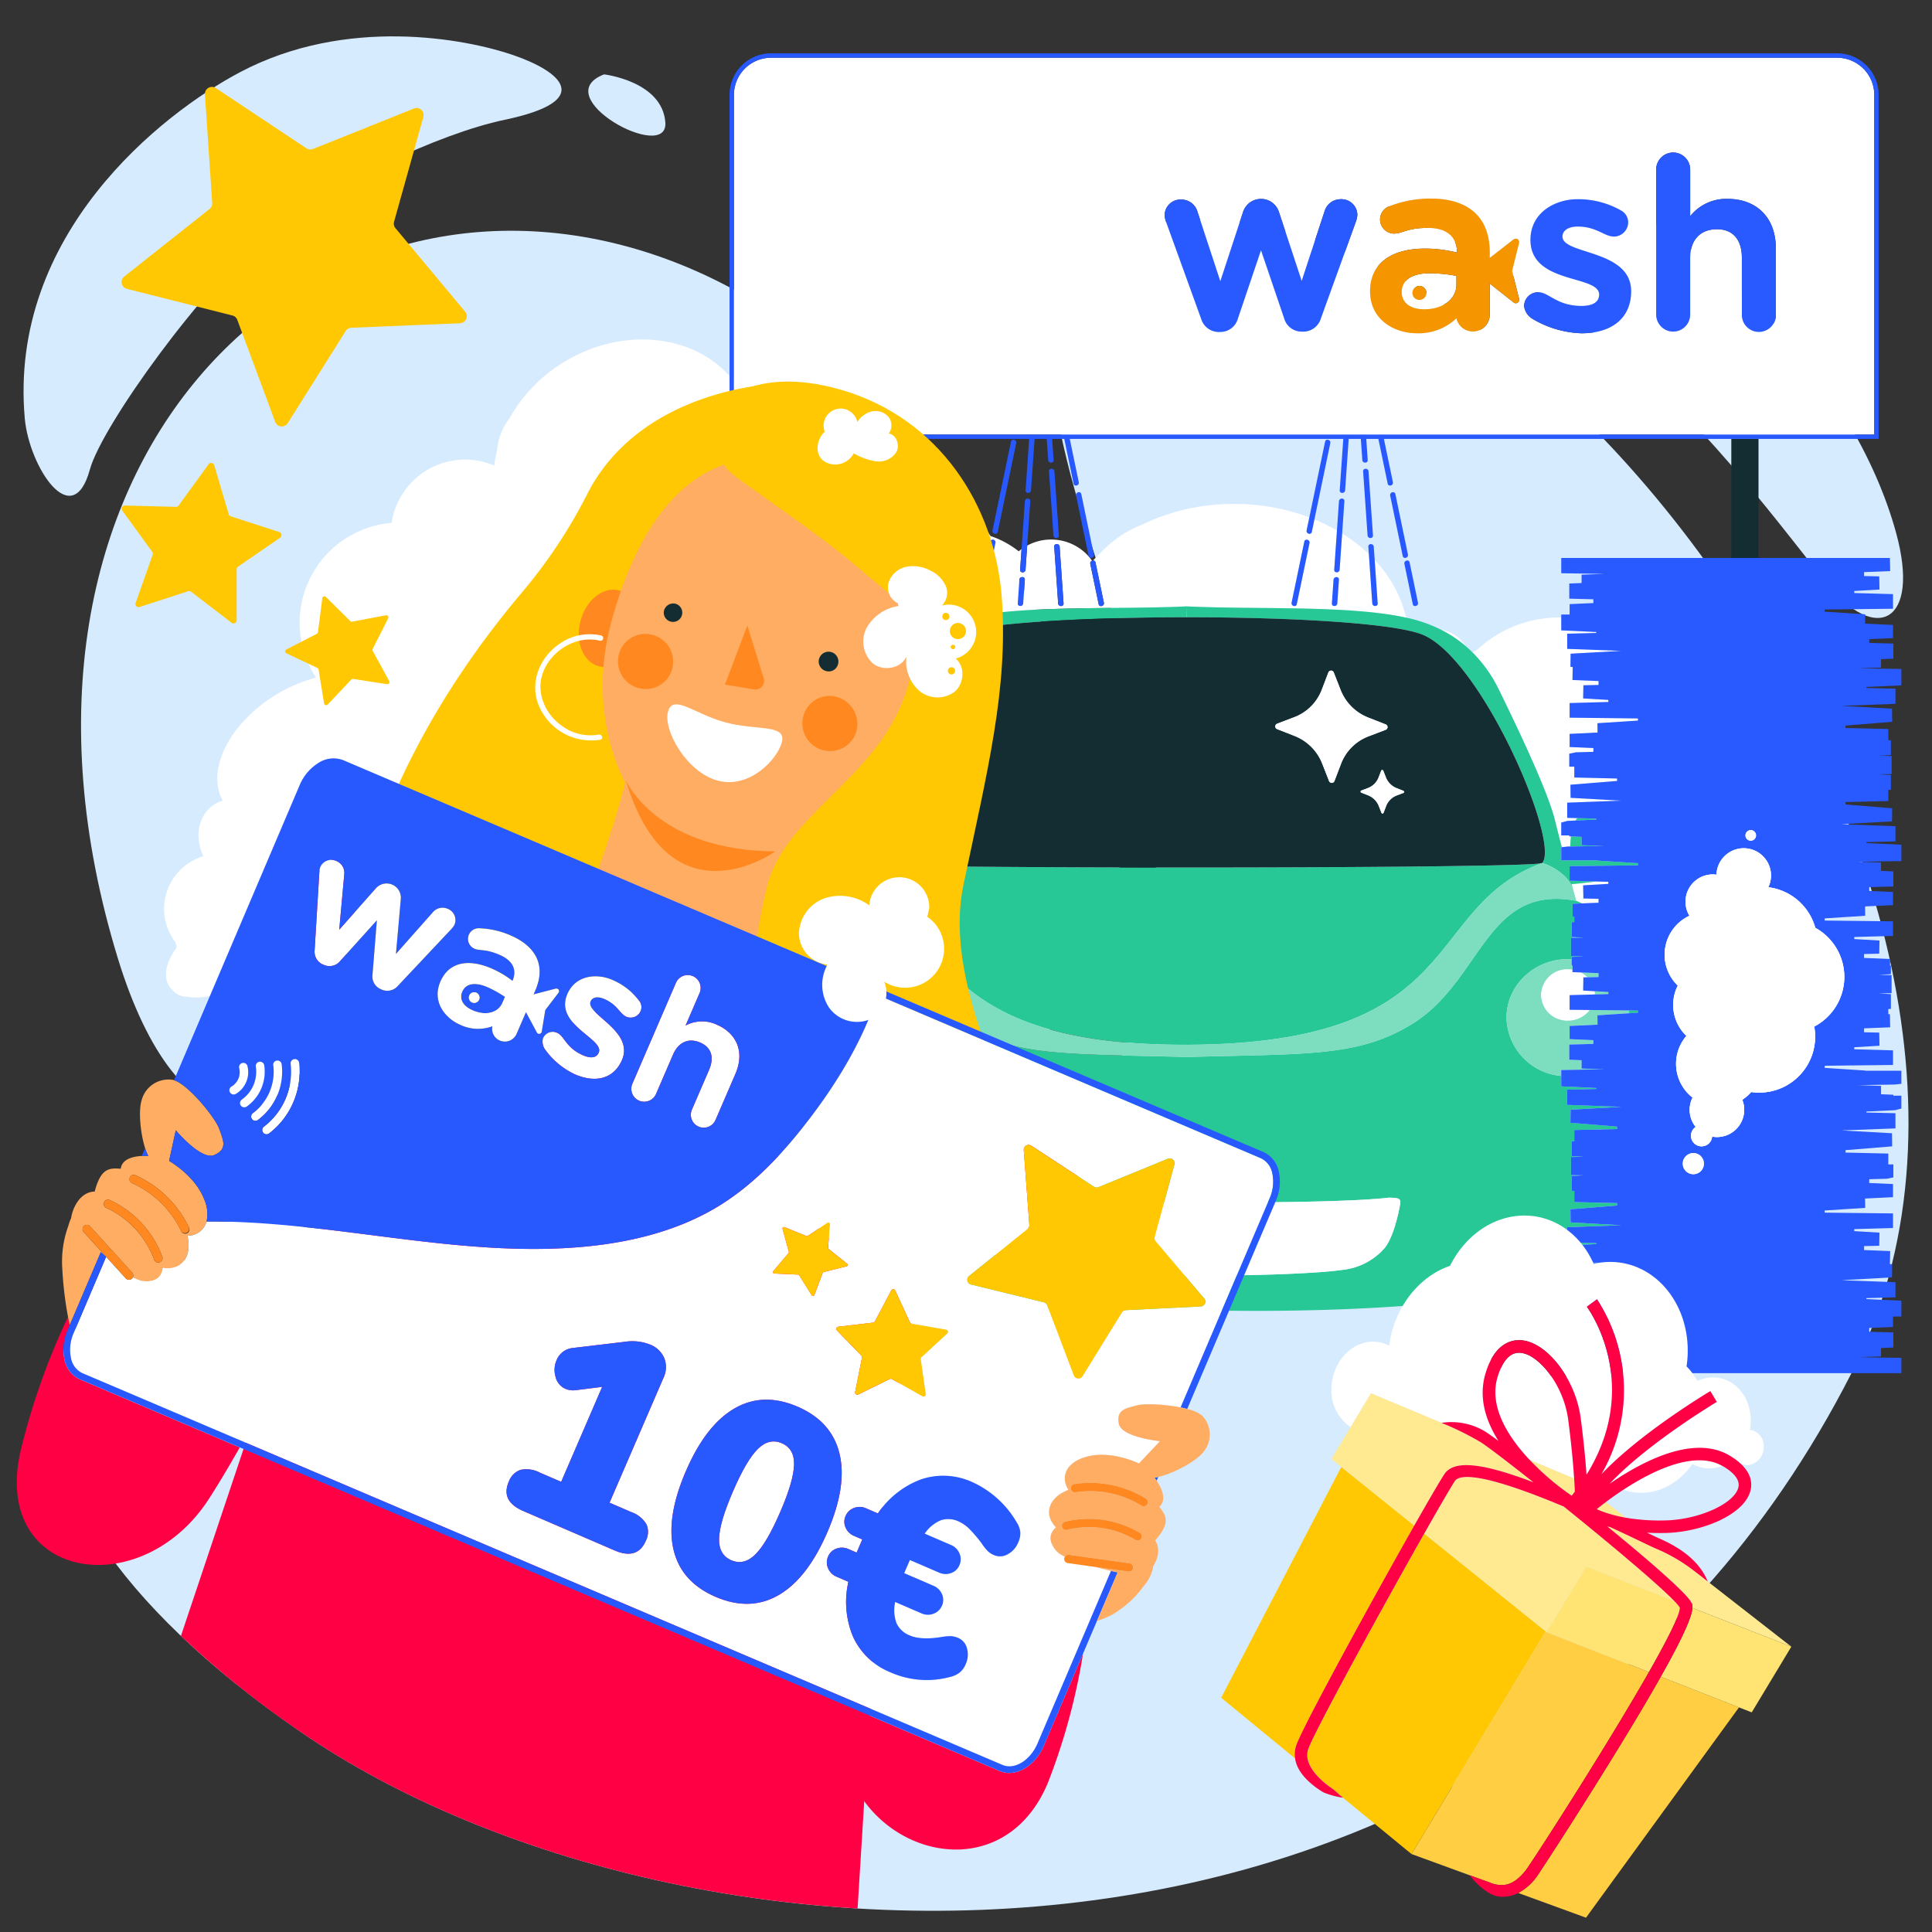 <?xml version="1.0" encoding="UTF-8"?>
<svg xmlns="http://www.w3.org/2000/svg" id="Calque_1" data-name="Calque 1" viewBox="0 0 400 400">
  <rect x="0" y="0" width="400" height="400" fill="#333333" stroke="none"/>
  <defs>
    <style>.cls-1{fill:#d7ebff;}.cls-2{fill:#f04;}.cls-11,.cls-16,.cls-3{fill:#fff;}.cls-4{fill:none;}.cls-5{fill:#27c896;}.cls-6{fill:#132d32;}.cls-7{fill:#7ddebf;}.cls-8{fill:#2859ff;}.cls-9{fill:#285aff;}.cls-10{fill:#f59600;}.cls-11{fill-rule:evenodd;}.cls-12{fill:#ffc802;}.cls-13{fill:#ff8920;}.cls-14{fill:#ffad63;}.cls-15,.cls-16{opacity:0.6;}.cls-17{fill:#ffce43;}.cls-18{fill:#ffea92;}.cls-19{fill:#ffe473;}</style>
  </defs>
  <title>promo-wash</title>
  <path class="cls-1" d="M227.349,49.763c-11.244,4.841-14.693,22.273-1.518,62.581,10.444,31.952,26.907,91.424-5.892,124-45.632,45.325-93.473,29.565-152.561,23.154-63.988-6.943-84.107,44.806-5.024,99.135s250.881,63.327,321.009-74.406C435.237,182.346,303.342,17.046,227.349,49.763"></path>
  <path class="cls-1" d="M277.84,19.044c75.266,17.808,106.662,61.79,114.728,91.278,5.1,18.638-4.172,23.046-14.269,10.565-9.191-11.362-23.4-30.932-41.958-47-20.059-17.363-47.886-30.845-63.448-38.478C250.014,24.186,261.6,15.2,277.84,19.044"></path>
  <path class="cls-1" d="M49.69,14.95C33.377,23.578,1.726,48.544,5.132,86.651c.892,9.973,9.856,23.8,13.488,10.518,2.47-9.032,23.809-38.626,36.912-48.768s35.045-20.676,48.952-23.6c18.965-3.982,11.57-10.029,1.761-13.4S71.733,3.29,49.69,14.95"></path>
  <path class="cls-1" d="M125.066,15.4s12.063,1.4,12.685,9.951-24.762-5.311-12.685-9.951"></path>
  <path class="cls-1" d="M75.879,192.384c15.766-54.529,55.725-34.783,77.81-19.229,48.139,33.9,59.425,56.022,75.018,27.758S203.489,75.948,135.874,52.89C62.951,28.021-6.718,96.634,24.38,198.347c12.288,40.191,36.522,45.841,51.5-5.963"></path>
  <path class="cls-2" d="M177.556,395.124l8.385-135.465c-35.7,14.859-73.921,4.686-118.564-.157-1.112-.121-2.207-.219-3.293-.3L37.459,338.7a200.562,200.562,0,0,0,24.894,19.937C91.437,378.615,133.063,392.448,177.556,395.124Z"></path>
  <path class="cls-2" d="M227.582,253.165s-3.6-6.408-9.4-15.111a111.6,111.6,0,0,1-20.575,15.768Z"></path>
  <path class="cls-3" d="M156.192,87.324c-.2-.356-.406-.705-.625-1.047a20.749,20.749,0,0,0-2.323-5.43c-6.9-11.322-23.239-13.953-36.492-5.874a31.44,31.44,0,0,0-11.243,11.614,12.721,12.721,0,0,0-2.609,6.672,24.745,24.745,0,0,0-.561,3.127,15.393,15.393,0,0,0-21.261,11.879,20.74,20.74,0,0,0-15.989,31.49c.114.188.247.355.365.537a30.92,30.92,0,0,0-8.287,3.54c-9.686,5.9-14.542,15.633-11.047,21.933a6.671,6.671,0,0,0-1.61.7c-3.4,2.07-4.372,6.759-2.388,10.806a11.363,11.363,0,0,0-6.461,16.845,11.821,11.821,0,0,0,.687,1c.08.35.164.7.249,1.044-2.145,2.91-2.875,5.881-1.609,7.957a4.158,4.158,0,0,0,.691.83,3.861,3.861,0,0,0,2.994,1.411c3.223.6,7.789-.458,12.145-3.114a21.084,21.084,0,0,0,7.409-7.239,5.834,5.834,0,0,0,.58-.227l.087-.041a14.944,14.944,0,0,0,6.553-2.226c4.667-2.845,7.168-7.38,5.939-10.5a11.481,11.481,0,0,0,4.918.062,6.3,6.3,0,0,0,1.718-.179,7.085,7.085,0,0,0,1.951-.882,23.471,23.471,0,0,0,3.53-1.77c5.08-3.1,8.255-7.562,8.167-11,4.113,1.226,9.478.435,14.337-2.527,6.063-3.7,9.489-9.636,8.955-14.657a27.6,27.6,0,0,0,14.9-4.211c9.362-5.707,14.174-15.391,12.009-23.049a6.768,6.768,0,0,0,2.809.78,9.424,9.424,0,0,0,6.928-1.14,9.645,9.645,0,0,0,4.361-10.073,21.666,21.666,0,0,0,7.665-2.9c8.027-4.893,11.579-13.707,7.932-19.691C168.77,87.189,162.556,85.614,156.192,87.324Z"></path>
  <polygon class="cls-4" points="339.113 273.619 339.123 273.17 338.948 273.159 338.948 273.621 339.113 273.619"></polygon>
  <path class="cls-3" d="M245.665,125.551c0,.027-.009.863-.023,2.246h.046C245.674,126.414,245.665,125.578,245.665,125.551Z"></path>
  <path class="cls-3" d="M310.347,142.825c4.141,8.453,10.172,21.181,11.61,27.049.46,1.876.936,3.749,1.4,5.533l1.227-.143.535-.008a20.331,20.331,0,0,1,.13-2.088l-.346-.014v-.193H323.24V170.3l1.3-.342,1.657-.077a3,3,0,0,1,.385-.5l-2.112-.053v-3.144l11.194-.416-10.486-.585-.033-2.715,9.662-.785,0-.5-8.857-.206v-2.243H324.9v-2.689l1.326-.283,3.663-.1.007-.781-4.922-.22,0-2.719,5.783-.276-.023-1.935,8.392-.542-.01-.445-14.138-.159v-3.025l8.02-.226v-.422l-5.221-.309.05-2.722,3.137-.066,0-.811-5.4-.216.053-2.692-.469-.04.033-2.716,10.473-.585-11.18-.416V131.2l6.012-.15v-.2l-7.242-.335v-2.655c-.1,0-.192-.007-.289-.007a24.744,24.744,0,0,0-17.012,6.583c-.362.206-.713.428-1.067.644A28.523,28.523,0,0,1,310.347,142.825Z"></path>
  <path class="cls-3" d="M298.382,130.4a25.543,25.543,0,0,1,5.075,3.373A7.217,7.217,0,0,0,298.382,130.4Z"></path>
  <path class="cls-3" d="M199.412,128.048c11.836-2.838,31.384-1.8,46.252-2.5,14.546.685,33.549-.283,45.45,2.332a25.8,25.8,0,0,0-6.5-11.932l.624,8.99c.05.721-1.071.716-1.121,0l-.709-10.213a34,34,0,0,0-5.531-4.257l-.52,7.494c-.05.717-1.171.72-1.121,0l.565-8.141a38.833,38.833,0,0,0-4.661-2.277l-.538,2.586c-.147.707-1.227.406-1.081-.3l.564-2.71a44.194,44.194,0,0,0-15.587-2.781,43.354,43.354,0,0,0-19.142,4.327,23.179,23.179,0,0,0-8.451,5.766c-.56.521-1.09,1.061-1.6,1.613a.469.469,0,0,1,.507.4l1.737,8.347c.147.705-.934,1-1.081.3l-1.737-8.347a.558.558,0,0,1,.37-.65c-.164-.237-.343-.463-.528-.685a.456.456,0,0,1-.125-.163,10.413,10.413,0,0,0-12.775-2.292l-.348,5.012c-.05.717-1.171.72-1.121,0l.3-4.28c-.2.146-.4.3-.589.455A19.207,19.207,0,0,0,199,109.984a19.852,19.852,0,0,0-19.61,20.086,20.506,20.506,0,0,0,.839,5.8,6.606,6.606,0,0,0-.98-.081,6.237,6.237,0,0,0-6.337,6.131,5.986,5.986,0,0,0,1.459,3.912c-2.389,1.973-3.753,4.241-3.753,6.656a8.353,8.353,0,0,0,3.021,6.014c2.318-5.306,5.1-11.114,7.338-15.68A26.529,26.529,0,0,1,199.412,128.048Zm76.681-8.037c.05-.717,1.171-.72,1.121,0l-.342,4.925c-.05.717-1.171.72-1.121,0Zm-8.686,4.776,2.635-12.659c.147-.707,1.227-.406,1.081.3l-2.635,12.659C268.342,125.792,267.261,125.491,267.408,124.787Zm-48.02-11.6.815,11.753c.05.721-1.071.716-1.121,0l-.815-11.753C218.217,112.462,219.338,112.467,219.388,113.183Zm-8.328,6.828c.05-.717,1.171-.72,1.121,0l-.342,4.925c-.05.717-1.171.72-1.121,0Zm-8.686,4.776,2.635-12.659c.147-.707,1.227-.406,1.081.3l-2.635,12.659C203.308,125.792,202.228,125.491,202.375,124.787Z"></path>
  <path class="cls-3" d="M326.2,185.96h0l.049.174.107.381s.441.194,1.155.523l3.453-.138,0-.811-3.137-.066-.05-2.722,5.221-.309v-.422l-2.5-.07c-1.889.242-3.956.48-5.1.55C325.757,184.374,326.038,185.384,326.2,185.96Z"></path>
  <path class="cls-5" d="M332.193,175.145l-4.743-.153v-1.735l-2.2-.089a20.331,20.331,0,0,0-.13,2.088Z"></path>
  <path class="cls-5" d="M330.482,169.681v-.2l-3.9-.1a3,3,0,0,0-.385.5Z"></path>
  <path class="cls-6" d="M149.589,254.117v20.965a10.189,10.189,0,0,0,10.393,9.909H171.9a10.189,10.189,0,0,0,10.393-9.909v-6.624c-14.3-2.073-25.583-5.357-29.995-10.242A16,16,0,0,1,149.589,254.117Z"></path>
  <path class="cls-6" d="M325.56,281.572l5.4-.216,0-.811-3.137-.067-.05-2.722,5.221-.31v-.419l-8.02-.226v-3.028l13.974-.154v-.462l-8.217-.53.023-1.934-5.783-.276,0-2.719,4.922-.22-.007-.777-4.989-.133v-1.318a135.333,135.333,0,0,1-18.656,3.589v6.241a10.189,10.189,0,0,0,10.393,9.909h11.916a10.725,10.725,0,0,0,3.793-.7h-6.735Z"></path>
  <path class="cls-5" d="M277.213,216.427q-.585.1-1.186.187Q276.627,216.525,277.213,216.427Z"></path>
  <path class="cls-5" d="M286.24,213.964q-.475.191-.954.369Q285.766,214.155,286.24,213.964Z"></path>
  <path class="cls-5" d="M275.636,216.671c-1.048.148-2.132.278-3.261.39Q274.068,216.892,275.636,216.671Z"></path>
  <path class="cls-5" d="M207.65,214.892c-.411-.132-.817-.272-1.221-.416C206.833,214.62,207.24,214.76,207.65,214.892Z"></path>
  <path class="cls-5" d="M284.913,214.471c-.428.154-.858.3-1.293.441C284.055,214.773,284.485,214.625,284.913,214.471Z"></path>
  <path class="cls-5" d="M332.193,221.389l-1.463-.047c-.049.026-.1.048-.148.073Z"></path>
  <path class="cls-5" d="M290.4,211.985q-.45.248-.9.482Q289.947,212.234,290.4,211.985Z"></path>
  <path class="cls-5" d="M172.185,178.729c24.83,9.16,15.4,37.748,73.493,37.583,58.547-.168,48.458-28.355,73.466-37.583C313.653,179.909,177.655,179.909,172.185,178.729Z"></path>
  <path class="cls-5" d="M209.044,215.31c-.445-.125-.886-.255-1.321-.393C208.158,215.055,208.6,215.185,209.044,215.31Z"></path>
  <path class="cls-5" d="M272.031,217.094q-.718.069-1.46.13Q271.312,217.164,272.031,217.094Z"></path>
  <path class="cls-5" d="M289.115,212.664c-.406.2-.813.4-1.221.592C288.3,213.067,288.709,212.868,289.115,212.664Z"></path>
  <path class="cls-5" d="M245.175,218.148l.49.013.49-.013H246.1l-.437.012-.437-.012Z"></path>
  <path class="cls-5" d="M339.123,209.667l-.01-.445-1.869-.021c.025.193.044.388.06.584Z"></path>
  <path class="cls-5" d="M245.536,218.148c.044,0,.085.01.129.012s.085-.008.129-.012Z"></path>
  <path class="cls-5" d="M210.453,215.679q-.508-.125-1.007-.26Q209.945,215.554,210.453,215.679Z"></path>
  <path class="cls-5" d="M287.87,213.267c-.418.192-.839.373-1.261.548C287.031,213.64,287.451,213.459,287.87,213.267Z"></path>
  <path class="cls-5" d="M291.966,211.079c-.394.24-.787.469-1.181.691C291.178,211.548,291.572,211.319,291.966,211.079Z"></path>
  <path class="cls-5" d="M270.237,217.252c-1.235.1-2.52.182-3.868.254Q268.389,217.4,270.237,217.252Z"></path>
  <path class="cls-5" d="M281.9,215.414q-.518.14-1.045.269Q281.386,215.554,281.9,215.414Z"></path>
  <path class="cls-5" d="M280.478,215.776c-.933.219-1.892.414-2.882.587Q279.081,216.1,280.478,215.776Z"></path>
  <path class="cls-5" d="M201.817,212.458q-.435-.225-.869-.465Q201.382,212.233,201.817,212.458Z"></path>
  <path class="cls-5" d="M218.951,217.061c-1.126-.112-2.207-.241-3.251-.389Q217.266,216.894,218.951,217.061Z"></path>
  <path class="cls-5" d="M220.757,217.224q-.738-.061-1.452-.13Q220.018,217.164,220.757,217.224Z"></path>
  <path class="cls-5" d="M224.962,217.507c-1.348-.072-2.633-.156-3.868-.254Q222.945,217.4,224.962,217.507Z"></path>
  <path class="cls-5" d="M206.023,214.326q-.458-.17-.912-.353Q205.564,214.155,206.023,214.326Z"></path>
  <path class="cls-5" d="M203.372,213.225q-.575-.266-1.147-.556Q202.8,212.957,203.372,213.225Z"></path>
  <path class="cls-5" d="M200.536,211.766c-.382-.216-.765-.439-1.148-.672C199.772,211.326,200.154,211.549,200.536,211.766Z"></path>
  <path class="cls-5" d="M215.292,216.612q-.588-.087-1.161-.183Q214.7,216.525,215.292,216.612Z"></path>
  <path class="cls-5" d="M212.214,216.076c-.457-.094-.906-.194-1.351-.3C211.307,215.883,211.757,215.983,212.214,216.076Z"></path>
  <path class="cls-5" d="M283.615,214.914c-.442.141-.89.273-1.341.4C282.725,215.186,283.173,215.055,283.615,214.914Z"></path>
  <path class="cls-5" d="M204.708,213.81c-.4-.168-.8-.341-1.2-.524C203.9,213.469,204.3,213.642,204.708,213.81Z"></path>
  <path class="cls-5" d="M213.726,216.361c-.494-.086-.983-.177-1.462-.274C212.743,216.185,213.232,216.275,213.726,216.361Z"></path>
  <path class="cls-5" d="M319.3,178.671a.355.355,0,0,1-.135.05A.33.33,0,0,0,319.3,178.671Z"></path>
  <path class="cls-5" d="M167.482,181.307a12.046,12.046,0,0,1,4.536-2.639c-3.794-4.345,12.694-42.5,24.88-47.3,6-2.363,27.364-3.56,48.743-3.567.014-1.383.023-2.219.023-2.246,0,.027.009.863.023,2.246,21.338-.005,42.676,1.176,48.742,3.567,12.188,4.8,28.675,42.961,24.881,47.3a12.045,12.045,0,0,1,4.536,2.639,7.407,7.407,0,0,1,1.741,2.448h0c.268.974.479,1.73.612,2.2h0c-.162-.576-.443-1.586-.806-2.911,1.144-.07,3.211-.308,5.1-.55l-5.519-.155v-3.025l14.138-.159.01-.445-8.392-.542v-.05H323.24v-2.7l.115-.013c-.463-1.784-.939-3.657-1.4-5.533-1.438-5.868-7.468-18.6-11.61-27.049a28.523,28.523,0,0,0-5.476-7.748c-.454-.451-.923-.889-1.414-1.309a25.543,25.543,0,0,0-5.075-3.373,29.442,29.442,0,0,0-6.465-2.348c-.257-.062-.538-.112-.8-.17-11.9-2.615-30.9-1.646-45.45-2.332-14.868.7-34.416-.337-46.252,2.5a26.529,26.529,0,0,0-18.43,14.777c-2.237,4.566-5.02,10.375-7.338,15.68a82.232,82.232,0,0,0-4.272,11.369c-.5,2.03-1.015,4.062-1.513,5.974-.641.017-1.278.045-1.278.045s.143-3.879-.993-5.908-4.541-2.344-7.71-2.3-8.372,1.758-10.123,4.915c-1.539,2.778-.761,6.987,2.623,8.083a63.1,63.1,0,0,0,9.3,1.613c2,.273,4.705.606,6.266.727l-.2.73A7.429,7.429,0,0,1,167.482,181.307Z"></path>
  <path class="cls-5" d="M324.9,263.439l2.549-.1V261.6l4.743-.156-8.954-.14v-3.39l7.242-.336v-.2l-6.012-.15v-3.14l11.18-.416-10.473-.585-.033-2.715,9.662-.784,0-.5-8.857-.206v-2.3l-.539-.04v-3.047l2.49-.15-2.632-.043v-3.749l2.672-.047-2.529-.149V236.3l.539-.04v-2.3l8.857-.206,0-.505-9.662-.785.033-2.715,10.473-.585-11.18-.416V225.61l6.012-.149v-.2l-7.242-.336v-2.163A12.386,12.386,0,0,1,311.906,210.7c0-6.681,5.715-12.13,12.723-12.13.262,0,.519.023.777.038v-.489l2.529-.153-2.672-.043v-3.749l2.672-.043-2.529-.153v-3.048l.539-.04v-1.057h-.332l-.053-2.722,1.951-.078c-.713-.329-1.155-.523-1.155-.523l-.107-.381c.068.244.107.38.107.38-18.8-3.543-19.463,16.62-34.121,25.569-11.1,6.775-21.645,6.068-46.569,6.764-24.926-.7-35.473.011-46.571-6.764-14.658-8.949-15.321-29.112-34.121-25.569l.156-.554h0c.1-.369.255-.914.443-1.6-.373,1.348-.6,2.15-.6,2.15s-9.744,4.283-12.108,6.9-3.595,5.728-4.825,12.852-.946,25.524-.757,34.9c.121,6.034.951,10.01,2.306,12.946a16,16,0,0,0,2.708,4.1c4.412,4.885,15.7,8.17,29.995,10.242,18.81,2.726,42.844,3.353,63.374,2.745,19.528.578,42.224.039,60.581-2.361a135.333,135.333,0,0,0,18.656-3.589ZM156.29,210.7c0-6.681,5.715-12.13,12.723-12.13s12.723,5.448,12.723,12.13-5.715,12.131-12.723,12.131S156.29,217.386,156.29,210.7Zm133.6,38.594c-.343,1.9-1.38,6.841-3.23,9.11a13.421,13.421,0,0,1-8.751,4.509c-11.225,1.622-53.272,1.622-64.5,0a13.421,13.421,0,0,1-8.75-4.509c-1.85-2.269-2.886-7.208-3.23-9.11-.235-1.3.574-1.26,2.26-1.341,13.222.875,69.193,1.731,83.936,0C289.319,248.038,290.127,248,289.893,249.3Z"></path>
  <path class="cls-6" d="M294.43,131.364c-6.067-2.391-27.4-3.572-48.742-3.567h-.046c-21.379.007-42.747,1.2-48.743,3.567-12.186,4.8-28.674,42.96-24.88,47.3h0a.359.359,0,0,0,.163.059h0c5.47,1.181,141.468,1.181,146.958,0h0l.024-.006a.355.355,0,0,0,.135-.05l0,0h0C323.1,174.325,306.618,136.167,294.43,131.364Zm-30.012,18.469L268,148.467a9.8,9.8,0,0,0,5.658-5.658l1.366-3.576a.6.6,0,0,1,1.123-.005l1.417,3.613a10.1,10.1,0,0,0,5.716,5.716l3.616,1.419a.6.6,0,0,1-.005,1.123l-3.576,1.366a9.8,9.8,0,0,0-5.659,5.66l-1.365,3.575a.6.6,0,0,1-1.123.005l-1.418-3.613a10.108,10.108,0,0,0-5.718-5.718l-3.613-1.417A.6.6,0,0,1,264.418,149.833Zm26.144,14.332-1.387.53a3.8,3.8,0,0,0-2.2,2.2l-.529,1.387a.234.234,0,0,1-.436,0l-.55-1.4a3.92,3.92,0,0,0-2.218-2.218l-1.4-.55a.234.234,0,0,1,0-.436l1.388-.53a3.8,3.8,0,0,0,2.195-2.195l.53-1.387a.234.234,0,0,1,.436,0l.55,1.4a3.919,3.919,0,0,0,2.217,2.217l1.4.55A.234.234,0,0,1,290.562,164.165Z"></path>
  <path class="cls-3" d="M287.633,247.957c-14.743,1.731-70.714.875-83.936,0-1.686.081-2.495.041-2.26,1.341.343,1.9,1.38,6.841,3.23,9.11a13.421,13.421,0,0,0,8.75,4.509c11.225,1.622,53.272,1.622,64.5,0a13.421,13.421,0,0,0,8.751-4.509c1.85-2.269,2.886-7.208,3.23-9.11C290.127,248,289.319,248.038,287.633,247.957Z"></path>
  <path class="cls-7" d="M181.737,210.7c0-6.681-5.715-12.13-12.723-12.13s-12.723,5.448-12.723,12.13,5.715,12.131,12.723,12.131S181.737,217.386,181.737,210.7Zm-12.723-10.011a5.305,5.305,0,1,1-5.557,5.3A5.443,5.443,0,0,1,169.013,200.693Z"></path>
  <path class="cls-3" d="M169.013,211.291a5.305,5.305,0,1,0-5.557-5.3A5.443,5.443,0,0,0,169.013,211.291Z"></path>
  <path class="cls-7" d="M332.995,205.811v-.422l-2.874-.17a5.048,5.048,0,0,1,.061.672Z"></path>
  <path class="cls-7" d="M328.644,202.341l2.316-.049,0-.811-3.691-.148A5.57,5.57,0,0,1,328.644,202.341Z"></path>
  <path class="cls-7" d="M311.906,210.7a12.386,12.386,0,0,0,11.333,12.055v-1.224l7.343-.12c.049-.025.1-.048.148-.073l-3.28-.106V219.5l-2.549-.1v-3.134l4.989-.133.007-.778-4.922-.219,0-2.719,5.783-.276-.023-1.935,6.573-.424c-.016-.2-.035-.391-.06-.584l-8.132-.092a5.639,5.639,0,0,1-4.483,2.183,5.305,5.305,0,1,1,0-10.6,5.8,5.8,0,0,1,.94.082l.017-.87h-.179v-1.293c-.258-.015-.515-.038-.777-.038C317.621,198.575,311.906,204.023,311.906,210.7Z"></path>
  <path class="cls-3" d="M319.073,205.993a5.443,5.443,0,0,0,5.557,5.3,5.639,5.639,0,0,0,4.483-2.183l-4.138-.047v-3.025l5.207-.147a5.048,5.048,0,0,0-.061-.672l-2.347-.139.05-2.722.821-.017a5.57,5.57,0,0,0-1.372-1.007l-1.713-.068.01-.49a5.8,5.8,0,0,0-.94-.082A5.443,5.443,0,0,0,319.073,205.993Z"></path>
  <path class="cls-7" d="M165.13,185.961l-.156.554c18.8-3.543,19.463,16.62,34.121,25.569,11.1,6.775,21.645,6.068,46.571,6.764,24.925-.7,35.473.011,46.569-6.764,14.658-8.949,15.321-29.112,34.121-25.569,0,0-.038-.136-.107-.38l-.049-.174h0c-.133-.473-.345-1.23-.612-2.2h0a7.407,7.407,0,0,0-1.741-2.448,12.045,12.045,0,0,0-4.536-2.639h0l0,0a.33.33,0,0,1-.135.05l-.024.006h0c-25.008,9.228-14.918,37.415-73.466,37.583-58.089.165-48.663-28.423-73.493-37.583h0a.359.359,0,0,1-.163-.059h0a12.046,12.046,0,0,0-4.536,2.639,7.429,7.429,0,0,0-1.74,2.446v0h0l-.168.609c-.188.681-.34,1.226-.443,1.6Zm34.258,25.133c.383.233.766.456,1.148.672C200.154,211.549,199.772,211.326,199.388,211.093Zm1.56.9q.434.239.869.465Q201.382,212.233,200.948,211.994Zm1.278.676q.572.288,1.147.556Q202.8,212.959,202.226,212.669Zm1.278.617c.4.183.8.356,1.2.524C204.3,213.642,203.9,213.469,203.5,213.286Zm1.607.687q.454.182.912.353Q205.565,214.155,205.111,213.973Zm1.318.5c.4.145.81.285,1.221.416C207.24,214.76,206.833,214.62,206.429,214.476Zm1.294.441c.435.139.876.268,1.321.393C208.6,215.185,208.158,215.055,207.723,214.917Zm1.723.5q.5.135,1.007.26Q209.945,215.554,209.446,215.419Zm1.417.359c.445.1.894.2,1.351.3C211.757,215.983,211.307,215.883,210.863,215.778Zm1.4.309c.479.1.968.188,1.462.274C213.232,216.275,212.743,216.185,212.264,216.087Zm1.866.342q.573.1,1.161.183Q214.7,216.525,214.13,216.429Zm1.57.243c1.045.148,2.126.277,3.251.389Q217.264,216.893,215.7,216.672Zm3.6.423q.714.069,1.452.13Q220.019,217.164,219.3,217.095Zm1.789.157c1.235.1,2.52.182,3.868.254Q222.942,217.4,221.094,217.252Zm45.276.254c1.348-.072,2.633-.156,3.868-.254Q268.386,217.4,266.37,217.507Zm4.2-.282q.743-.061,1.46-.13Q271.313,217.164,270.57,217.225Zm1.8-.163c1.129-.113,2.214-.242,3.261-.39Q274.065,216.894,272.375,217.061Zm3.652-.448q.6-.089,1.186-.187Q276.627,216.525,276.027,216.614Zm1.569-.251c.991-.173,1.949-.368,2.882-.587Q279.078,216.1,277.6,216.363Zm3.262-.679q.528-.129,1.045-.269Q281.386,215.554,280.858,215.683Zm1.416-.37c.452-.127.9-.259,1.341-.4C283.173,215.055,282.725,215.186,282.274,215.313Zm1.346-.4c.435-.139.865-.287,1.293-.441C284.485,214.625,284.055,214.773,283.62,214.912Zm1.666-.579q.48-.178.954-.369Q285.766,214.155,285.286,214.333Zm1.322-.518c.422-.175.843-.356,1.261-.548C287.451,213.459,287.031,213.64,286.609,213.815Zm1.285-.56c.409-.188.815-.387,1.221-.592C288.709,212.868,288.3,213.067,287.894,213.255Zm1.6-.788q.451-.234.9-.482Q289.947,212.234,289.5,212.467Zm1.29-.7c.393-.222.786-.451,1.181-.691C291.572,211.319,291.178,211.548,290.785,211.77Zm-45.249,6.377h.258c-.044,0-.085.01-.129.012l.437-.012h.054l-.49.013-.49-.013h.053l.437.012C245.621,218.157,245.58,218.152,245.536,218.148Z"></path>
  <path class="cls-3" d="M264.413,150.956l3.613,1.417a10.108,10.108,0,0,1,5.718,5.718l1.418,3.613a.6.6,0,0,0,1.123-.005l1.365-3.575a9.8,9.8,0,0,1,5.659-5.66l3.576-1.366a.6.6,0,0,0,.005-1.123l-3.616-1.419a10.1,10.1,0,0,1-5.716-5.716l-1.417-3.613a.6.6,0,0,0-1.123.005l-1.366,3.576A9.8,9.8,0,0,1,268,148.467l-3.577,1.366A.6.6,0,0,0,264.413,150.956Z"></path>
  <path class="cls-3" d="M290.564,163.729l-1.4-.55a3.919,3.919,0,0,1-2.217-2.217l-.55-1.4a.234.234,0,0,0-.436,0l-.53,1.387a3.8,3.8,0,0,1-2.195,2.195l-1.388.53a.234.234,0,0,0,0,.436l1.4.55a3.92,3.92,0,0,1,2.218,2.218l.55,1.4a.234.234,0,0,0,.436,0l.529-1.387a3.8,3.8,0,0,1,2.2-2.2l1.387-.53A.234.234,0,0,0,290.564,163.729Z"></path>
  <path class="cls-8" d="M225.729,116.738l1.737,8.347c.147.706,1.228.407,1.081-.3l-1.737-8.347a.469.469,0,0,0-.507-.4.626.626,0,0,0-.2.043A.558.558,0,0,0,225.729,116.738Z"></path>
  <path class="cls-8" d="M225.571,115.4a.582.582,0,0,0,.9-.589l-2.6-12.512c-.147-.706-1.228-.407-1.081.3l2.6,12.512a.519.519,0,0,0,.056.128A.456.456,0,0,0,225.571,115.4Z"></path>
  <path class="cls-8" d="M219.227,110.859q-.46-6.635-.921-13.27c-.05-.716-1.171-.721-1.121,0q.46,6.635.921,13.27C218.156,111.575,219.277,111.58,219.227,110.859Z"></path>
  <path class="cls-8" d="M220.2,124.936l-.815-11.753c-.05-.716-1.171-.721-1.121,0l.815,11.753C219.132,125.652,220.253,125.657,220.2,124.936Z"></path>
  <path class="cls-8" d="M212.323,117.96l.348-5.012.638-9.189c.05-.72-1.071-.717-1.121,0l-.688,9.922-.3,4.28C211.153,118.68,212.274,118.676,212.323,117.96Z"></path>
  <path class="cls-8" d="M211.839,124.936l.342-4.925c.05-.72-1.071-.717-1.121,0l-.342,4.925C210.669,125.656,211.79,125.653,211.839,124.936Z"></path>
  <path class="cls-8" d="M206.569,110.128l3.83-18.4c.147-.7-.934-1-1.081-.3l-3.83,18.4C205.341,110.534,206.421,110.835,206.569,110.128Z"></path>
  <path class="cls-8" d="M203.456,125.085l2.635-12.659c.147-.7-.934-1-1.081-.3l-2.635,12.659C202.228,125.491,203.308,125.792,203.456,125.085Z"></path>
  <path class="cls-8" d="M290.763,116.738l1.737,8.347c.147.706,1.228.407,1.081-.3l-1.737-8.347C291.7,115.735,290.616,116.033,290.763,116.738Z"></path>
  <path class="cls-8" d="M288.9,102.3c-.147-.706-1.228-.407-1.081.3l2.6,12.512c.147.706,1.228.407,1.081-.3Z"></path>
  <path class="cls-8" d="M284.26,110.859q-.46-6.635-.921-13.27c-.05-.716-1.171-.721-1.121,0q.46,6.635.921,13.27C283.189,111.575,284.31,111.58,284.26,110.859Z"></path>
  <path class="cls-8" d="M285.237,124.936l-.624-8.99-.192-2.764c-.05-.716-1.171-.721-1.121,0l.107,1.54.709,10.213C284.166,125.652,285.287,125.657,285.237,124.936Z"></path>
  <path class="cls-8" d="M277.357,117.96l.52-7.494.465-6.708c.05-.72-1.071-.717-1.121,0l-.42,6.06-.565,8.141C276.186,118.68,277.307,118.676,277.357,117.96Z"></path>
  <path class="cls-8" d="M276.873,124.936l.342-4.925c.05-.72-1.071-.717-1.121,0l-.342,4.925C275.7,125.656,276.823,125.653,276.873,124.936Z"></path>
  <path class="cls-8" d="M271.6,110.128l.538-2.586,3.291-15.815c.147-.7-.934-1-1.081-.3l-3.266,15.69-.564,2.71C270.375,110.534,271.455,110.835,271.6,110.128Z"></path>
  <path class="cls-8" d="M268.489,125.085l2.635-12.659c.147-.7-.934-1-1.081-.3l-2.635,12.659C267.261,125.491,268.342,125.792,268.489,125.085Z"></path>
  <polygon class="cls-9" points="393.66 141.896 393.66 138.506 384.706 138.366 389.449 138.21 389.449 136.475 391.998 136.372 391.998 133.241 387.009 133.108 387.003 132.33 391.925 132.111 391.928 129.392 386.145 129.117 386.172 127.182 377.776 126.637 377.786 126.192 391.925 126.036 391.925 123.008 383.905 122.782 383.905 122.363 389.126 122.054 389.077 119.332 385.939 119.265 385.936 118.454 391.34 118.238 391.287 115.516 364.083 115.516 358.45 115.516 323.24 115.516 323.24 118.68 332.193 118.82 327.451 118.98 327.451 120.711 324.902 120.814 324.902 123.945 329.89 124.078 329.897 124.859 324.975 125.078 324.971 127.232 323.24 127.232 323.24 127.857 323.24 130.513 330.482 130.848 330.482 131.051 324.47 131.2 324.47 134.341 335.65 134.756 325.177 135.341 325.144 138.057 325.613 138.097 325.56 140.789 330.964 141.005 330.96 141.816 327.823 141.882 327.773 144.604 332.995 144.913 332.995 145.336 324.975 145.562 324.975 148.586 339.113 148.745 339.123 149.191 330.731 149.733 330.755 151.667 324.971 151.943 324.975 154.661 329.897 154.881 329.89 155.662 326.228 155.762 324.902 156.044 324.902 158.733 325.945 158.733 325.945 160.976 334.802 161.182 334.806 161.684 325.144 162.469 325.177 165.184 335.664 165.769 324.47 166.184 324.47 169.328 326.582 169.381 330.482 169.478 330.482 169.681 326.197 169.88 324.539 169.957 323.24 170.299 323.24 172.961 324.902 172.961 324.902 173.154 325.248 173.168 327.451 173.257 327.451 174.992 332.193 175.145 325.118 175.256 324.582 175.264 323.355 175.407 323.24 175.42 323.24 178.122 330.731 178.122 330.731 178.172 339.123 178.714 339.113 179.16 324.975 179.319 324.975 182.344 330.494 182.499 332.995 182.569 332.995 182.992 327.773 183.301 327.823 186.023 330.96 186.089 330.964 186.9 327.511 187.038 325.56 187.116 325.613 189.838 325.945 189.838 325.945 190.895 325.407 190.935 325.407 193.983 327.936 194.135 325.264 194.179 325.264 197.928 327.936 197.971 325.407 198.124 325.407 198.612 325.407 199.905 325.586 199.905 325.569 200.775 325.56 201.265 327.273 201.333 330.964 201.481 330.96 202.292 328.644 202.341 327.823 202.358 327.773 205.08 330.12 205.219 332.995 205.389 332.995 205.811 330.181 205.891 324.975 206.037 324.975 209.062 329.112 209.108 337.244 209.2 339.113 209.221 339.123 209.667 337.304 209.784 330.731 210.208 330.755 212.143 324.971 212.419 324.975 215.137 329.897 215.357 329.89 216.134 324.902 216.267 324.902 219.401 327.451 219.504 327.451 221.236 330.731 221.342 332.193 221.389 330.583 221.415 323.24 221.535 323.24 222.759 323.24 224.922 330.482 225.257 330.482 225.46 324.47 225.61 324.47 228.751 335.65 229.166 325.177 229.751 325.144 232.466 334.806 233.251 334.802 233.756 325.945 233.962 325.945 236.262 325.407 236.302 325.407 239.35 327.936 239.499 325.264 239.546 325.264 243.295 327.896 243.338 325.407 243.487 325.407 246.535 325.945 246.575 325.945 248.878 334.802 249.084 334.806 249.586 325.144 250.37 325.177 253.086 335.65 253.671 324.47 254.086 324.47 257.227 330.482 257.377 330.482 257.579 323.24 257.915 323.24 261.305 332.193 261.445 327.451 261.601 327.451 263.336 324.902 263.439 324.902 265.252 324.902 266.569 329.89 266.703 329.897 267.48 324.975 267.7 324.971 270.418 330.755 270.694 330.731 272.628 338.948 273.159 339.123 273.17 339.113 273.619 338.948 273.621 324.975 273.775 324.975 276.803 332.995 277.029 332.995 277.447 327.773 277.757 327.823 280.479 330.96 280.545 330.964 281.356 325.56 281.572 325.613 284.294 332.348 284.294 393.66 284.294 393.66 281.13 384.706 280.99 389.449 280.831 389.449 279.099 391.998 278.996 391.998 275.866 387.009 275.733 387.003 274.952 391.925 274.732 391.928 272.579 393.66 272.579 393.66 269.298 386.418 268.962 386.418 268.76 392.433 268.61 392.433 265.469 381.253 265.054 391.722 264.469 391.755 261.754 391.287 261.714 391.34 259.022 385.936 258.806 385.939 257.991 389.077 257.925 389.126 255.203 383.905 254.894 383.905 254.475 391.925 254.249 391.925 251.225 377.786 251.065 377.776 250.62 386.168 250.078 386.145 248.14 391.928 247.865 391.925 245.146 387.003 244.93 387.009 244.149 390.672 244.049 391.998 243.767 391.998 241.078 390.954 241.078 390.954 238.834 382.1 238.628 382.097 238.126 391.755 237.342 391.722 234.627 381.24 234.042 392.433 233.626 392.433 230.482 386.418 230.333 386.418 230.13 392.36 229.854 393.66 229.512 393.66 226.85 391.998 226.85 391.998 226.653 389.449 226.55 389.449 224.819 384.706 224.666 392.317 224.543 393.66 224.39 393.66 221.688 386.168 221.688 386.168 221.638 377.776 221.097 377.786 220.651 391.925 220.491 391.925 217.467 383.905 217.241 383.905 216.819 389.126 216.51 389.077 213.788 385.939 213.721 385.936 212.91 391.34 212.694 391.287 209.973 390.954 209.973 390.954 208.916 391.493 208.876 391.493 205.828 388.963 205.675 391.636 205.632 391.636 201.883 388.963 201.836 391.493 201.687 391.493 199.905 391.313 199.905 391.34 198.546 385.936 198.33 385.939 197.519 389.077 197.452 389.126 194.73 383.905 194.421 383.905 193.999 391.925 193.773 391.925 190.749 377.786 190.589 377.776 190.144 386.168 189.602 386.145 187.668 391.928 187.392 391.925 184.673 387.003 184.454 387.009 183.673 391.998 183.54 391.998 180.409 389.449 180.306 389.449 178.575 384.706 178.422 393.66 178.275 393.66 174.889 386.418 174.553 386.418 174.35 392.433 174.201 392.433 171.06 381.216 170.645 391.722 170.056 391.755 167.341 382.097 166.556 382.1 166.055 390.954 165.848 390.954 163.549 391.493 163.509 391.493 160.461 388.963 160.311 391.636 160.265 391.636 156.516 389.003 156.473 391.493 156.323 391.493 153.272 390.954 153.232 390.954 150.932 382.1 150.726 382.097 150.225 391.755 149.44 391.722 146.725 381.253 146.14 392.433 145.724 392.433 142.587 386.418 142.434 386.418 142.231 393.66 141.896"></polygon>
  <rect class="cls-6" x="358.45" y="90.873" width="5.632" height="24.643"></rect>
  <path class="cls-3" d="M290.213,60.508c0,1.726,1.243,3.521,4.695,3.521,3.866,0,6.628-2.14,6.628-5.109v-1.8a31.255,31.255,0,0,0-5.523-.552C293.182,56.572,290.213,57.47,290.213,60.508Zm3.659-1.312a1.45,1.45,0,1,1-1.45,1.45A1.45,1.45,0,0,1,293.872,59.2Z"></path>
  <path class="cls-3" d="M388.048,89.97V19.644a7.7,7.7,0,0,0-7.691-7.692H159.644a7.7,7.7,0,0,0-7.692,7.692V89.97ZM342.892,35.1a3.521,3.521,0,0,1,7.042,0v9.666a9.528,9.528,0,0,1,7.8-3.59c5.385,0,9.942,3.314,9.942,10.356V65.2a3.521,3.521,0,0,1-7.042,0V53.327c0-3.383-1.588-5.869-5.178-5.869s-5.523,2.417-5.523,5.938V65.134a3.521,3.521,0,1,1-7.042,0ZM318.52,60.508c2.14,0,3.8,2.831,8.906,2.831,2.486,0,3.659-.9,3.659-2.347,0-4.143-14.223-2.071-14.223-11.323,0-5.661,5.109-8.423,9.735-8.423a17.95,17.95,0,0,1,9.044,2.347,2.792,2.792,0,0,1,1.45,2.555,2.966,2.966,0,0,1-2.969,2.831c-1.933,0-3.59-2.071-7.457-2.071-2.071,0-3.176.9-3.176,2.071,0,3.8,14.223,2.624,14.223,11.323,0,5.385-3.8,8.7-10.287,8.7a21.08,21.08,0,0,1-10.218-3.038,3.6,3.6,0,0,1-1.657-2.555A2.89,2.89,0,0,1,318.52,60.508ZM295.6,47.183c-4.281,0-5.247,1.174-6.973,1.174a2.916,2.916,0,0,1-.967-5.661,23.152,23.152,0,0,1,8.7-1.588c3.59,0,12.082.9,12.082,11.185v1.1l4.971-3.866a.878.878,0,0,1,.828,0,.821.821,0,0,1,.276.759l-1.45,5.8,1.45,5.8a.767.767,0,0,1-.276.759.69.69,0,0,1-.828,0l-4.971-3.935V65.2a3.491,3.491,0,0,1-6.9.69A11.312,11.312,0,0,1,293.389,69c-4.764,0-9.735-2.831-9.735-8.7s4.557-8.837,11.392-8.837a27.441,27.441,0,0,1,6.628.828C301.6,48.08,298.36,47.183,295.6,47.183Zm-51.022-5.869a3.46,3.46,0,0,1,3.314,2.416l4.764,14.5,4.695-14.292a3.9,3.9,0,0,1,7.457,0L269.5,58.16l4.764-14.5a3.46,3.46,0,0,1,3.314-2.416,3.292,3.292,0,0,1,3.452,3.245,4.964,4.964,0,0,1-.276,1.312l-7.318,20.229a3.806,3.806,0,0,1-3.935,2.624,3.73,3.73,0,0,1-3.59-2.624l-4.833-14.223L256.244,66.1a3.73,3.73,0,0,1-3.59,2.624,3.806,3.806,0,0,1-3.935-2.624L241.4,45.871a4.962,4.962,0,0,1-.276-1.312A3.292,3.292,0,0,1,244.576,41.314Z"></path>
  <path class="cls-8" d="M388.952,90.873V19.644a8.606,8.606,0,0,0-8.6-8.6H159.644a8.605,8.605,0,0,0-8.6,8.6V90.873h62.033l-.738,10.641c-.05.72,1.071.717,1.121,0q.369-5.32.738-10.641h2.517l.3,4.372c.05.716,1.171.721,1.121,0l-.3-4.372h2.506l1.928,9.262c.147.706,1.228.407,1.081-.3l-1.866-8.964h56.626l-.738,10.641c-.05.72,1.071.717,1.121,0q.369-5.32.738-10.641h2.517l.3,4.372c.05.716,1.171.721,1.121,0l-.3-4.372h2.506l1.928,9.262c.147.706,1.228.407,1.081-.3l-1.866-8.964h102.43Zm-237-71.229a7.7,7.7,0,0,1,7.692-7.692H380.356a7.7,7.7,0,0,1,7.691,7.692V89.97h-236.1Z"></path>
  <path class="cls-10" d="M283.654,60.3c0,5.869,4.971,8.7,9.735,8.7a11.312,11.312,0,0,0,8.147-3.107,3.491,3.491,0,0,0,6.9-.69v-6.49l4.971,3.935a.69.69,0,0,0,.828,0,.767.767,0,0,0,.276-.759l-1.45-5.8,1.45-5.8a.821.821,0,0,0-.276-.759.878.878,0,0,0-.828,0L308.44,53.4v-1.1c0-10.287-8.492-11.185-12.082-11.185a23.152,23.152,0,0,0-8.7,1.588,2.916,2.916,0,0,0,.967,5.661c1.726,0,2.693-1.174,6.973-1.174,2.762,0,6.007.9,6.076,5.109a27.441,27.441,0,0,0-6.628-.828C288.211,51.463,283.654,54.432,283.654,60.3Zm17.882-3.176v1.8c0,2.969-2.762,5.109-6.628,5.109-3.452,0-4.695-1.8-4.695-3.521,0-3.038,2.969-3.935,5.8-3.935A31.255,31.255,0,0,1,301.536,57.125Z"></path>
  <circle class="cls-10" cx="293.872" cy="60.646" r="1.45"></circle>
  <path class="cls-9" d="M248.719,66.1a3.806,3.806,0,0,0,3.935,2.624,3.73,3.73,0,0,0,3.59-2.624l4.833-14.292,4.833,14.223a3.73,3.73,0,0,0,3.59,2.624,3.806,3.806,0,0,0,3.935-2.624L280.754,45.8a4.964,4.964,0,0,0,.276-1.312,3.292,3.292,0,0,0-3.452-3.245,3.46,3.46,0,0,0-3.314,2.416L269.5,58.16l-4.695-14.223a3.9,3.9,0,0,0-7.457,0l-4.695,14.292-4.764-14.5a3.46,3.46,0,0,0-3.314-2.416,3.292,3.292,0,0,0-3.452,3.245,4.962,4.962,0,0,0,.276,1.312Z"></path>
  <path class="cls-9" d="M317.208,65.962A21.08,21.08,0,0,0,327.427,69c6.49,0,10.287-3.314,10.287-8.7,0-8.7-14.223-7.526-14.223-11.323,0-1.174,1.1-2.071,3.176-2.071,3.866,0,5.523,2.071,7.457,2.071a2.966,2.966,0,0,0,2.969-2.831,2.792,2.792,0,0,0-1.45-2.555,17.95,17.95,0,0,0-9.044-2.347c-4.626,0-9.735,2.762-9.735,8.423,0,9.252,14.223,7.18,14.223,11.323,0,1.45-1.174,2.347-3.659,2.347-5.109,0-6.766-2.831-8.906-2.831a2.89,2.89,0,0,0-2.969,2.9A3.6,3.6,0,0,0,317.208,65.962Z"></path>
  <path class="cls-9" d="M346.413,68.655a3.536,3.536,0,0,0,3.521-3.521V53.4c0-3.521,1.933-5.938,5.523-5.938s5.178,2.486,5.178,5.869V65.2a3.521,3.521,0,0,0,7.042,0V51.532c0-7.042-4.557-10.356-9.942-10.356a9.528,9.528,0,0,0-7.8,3.59V35.1a3.521,3.521,0,0,0-7.042,0V65.134A3.536,3.536,0,0,0,346.413,68.655Z"></path>
  <path class="cls-11" d="M123.081,259.642c-8.911-8.082-20.657-13.175-33.9-5.965a44.4,44.4,0,0,0-12.3,10.453,7.586,7.586,0,0,0-4.15-3.63,7.472,7.472,0,0,0-5.832.394,11.1,11.1,0,0,0-.434-1.819,11.844,11.844,0,0,0-9.9-7.736c-5.642-.791-11.776,1.74-15.6,7.75l-.006.009,75.557,47.791,30.645-48.611c-4.652-4.3-11.471-8.276-18.585-3.967A19.34,19.34,0,0,0,123.081,259.642Z"></path>
  <path class="cls-11" d="M35.523,265.5c7.44-11.686,30.619-12.96,29.882-1.71,4.867-4.395,10.711-.51,10.658,4.01,0,0,20.383-31.448,47.163-5.472,0,0,8.028-16.387,22.926-2.444l-32.8,52.911Z"></path>
  <path class="cls-11" d="M42.225,259.9A14.264,14.264,0,0,1,53.3,253.007c-4.071,6.458,10.235,14.082,9.157,19.692L42.225,259.9Zm99.724,6.646L115.26,314.539,72.768,288.2c13.963,8.832,29.593-7.228,32.925-15.148,3.218,3.682,10.8,5.771,12.208-4.783,6.953,8.523,16.9,9.605,24.048-1.727ZM73.771,279.853,65.2,274.432C69.961,273.268,72.488,276.727,73.771,279.853Z"></path>
  <path class="cls-11" d="M130.339,264.975s-6.051-5.182-12.437,3.3c0,0-.242-6.6,5.193-7.644S130.339,264.975,130.339,264.975Z"></path>
  <path class="cls-11" d="M81.283,272.359S77,265.328,69.125,272.1c0,0,2.41-6.594,7.629-6.083S81.283,272.359,81.283,272.359Z"></path>
  <path class="cls-11" d="M88.565,272.84s-6.932-3.925-11.4,5.679C75.561,271.2,84.671,265.638,88.565,272.84Z"></path>
  <path class="cls-2" d="M96.054,165.178c17.886-2.509,33.775-13.727,33.775-13.727l48.2,14.665c-.552,8.52,13.435,34.7,28.109,52.013a135.416,135.416,0,0,1,21.442,35.036l-34.552,2.918-21.491,93.912s-22.643,5.219-56.787-1.835c-41.662-8.578-50.778-22.28-50.778-22.28l1.965-77.669c-.23-.062-9.293,3.631-9.524,3.568C60.065,236.785,80.3,229.436,80.3,229.436l-32.066-18.7c3.709-19.341,18.556-33.795,33.285-40.925a49.9,49.9,0,0,1,14.531-4.635"></path>
  <path class="cls-12" d="M160.052,79.537s-27.571,1.029-38.565,22.937a104.991,104.991,0,0,1-13.582,20.367c-37.544,44.668-39.579,85.815-37.6,109.435-1.5,18.383,44.56-18.662,44.56-18.662l40.492-20.192,5.415-100.6Z"></path>
  <path class="cls-13" d="M123.979,137.95c-3.254-.872-4.948-5.1-3.785-9.436s4.746-7.148,8-6.275,4.948,5.1,3.784,9.436-4.745,7.148-8,6.275"></path>
  <path class="cls-14" d="M131.08,155.335a194.593,194.593,0,0,1-11.664,35.633s4.483,5.909,19.364,9.529c15,3.65,22.5,4.3,22.5,4.3s4.541-28.008,7.584-37.964Z"></path>
  <path class="cls-14" d="M126.481,129.086c-5.981,22.3,4.589,43.831,19.354,47.421s35.972-9.918,41.952-32.214.827-43.245-20.292-48.538c-22.882-5.643-35.034,11.035-41.015,33.332"></path>
  <path class="cls-6" d="M171.137,138.96a2.037,2.037,0,1,1,2.375-1.469,1.976,1.976,0,0,1-2.375,1.469"></path>
  <path class="cls-6" d="M137.463,126.459a1.917,1.917,0,1,0,2.375-1.467,1.993,1.993,0,0,0-2.375,1.467"></path>
  <path class="cls-3" d="M138.3,147.363c-1.022,3.813,3.836,12.52,10.305,14.255s12.269-4.236,13.262-7.934c1.023-3.812-5.182-2.38-11.651-4.115s-10.894-6.019-11.916-2.206"></path>
  <path class="cls-13" d="M139.335,137.488a5.621,5.621,0,0,1-6.209,5.145,5.709,5.709,0,0,1-5.147-6.21,5.62,5.62,0,0,1,6.21-5.145,5.7,5.7,0,0,1,5.145,6.209"></path>
  <path class="cls-13" d="M177.5,150.326a5.621,5.621,0,0,1-6.209,5.145,5.706,5.706,0,0,1-5.145-6.209,5.619,5.619,0,0,1,6.209-5.145,5.837,5.837,0,0,1,5.145,6.209"></path>
  <path class="cls-13" d="M154.733,129.482l3.381,10.937a1.78,1.78,0,0,1-1.983,2.317l-6.046-1Z"></path>
  <path class="cls-13" d="M129.549,161.478s6.166,14.624,30.978,14.794c0,0-21.878,15.749-30.978-14.794"></path>
  <path class="cls-12" d="M147.027,85.669s7.186-10.776,27.222-4.932,31.809,23.755,33.175,43.178c1.318,18.73-2.964,35.523-7.961,59.346-3.788,18.06,7.49,38.859,9.675,47.713,4.5,18.221-12.373,10.742-14.657,18.633-2.342,8.5-13.867,12.844-21.883,7.525-7.912-5.294-23.562-33.909-13.8-73.566,3.915-15.9,25.281-23.109,29.71-43.7,2.753-13.039-1.552-14.328-10.732-22.26-8.971-7.752-24.315-17.607-27.006-20.231-2.508-2.47-3.745-11.706-3.745-11.706"></path>
  <path class="cls-3" d="M124.222,132.653c-4.6-1.127-9.47,1.652-11.477,5.813-2.126,4.408-.045,9.432,3.878,12.019a9.948,9.948,0,0,0,7.342,1.607c.695-.135,1,.929.3,1.066a11.78,11.78,0,0,1-12.587-6.779c-2.219-4.95.008-10.412,4.432-13.263a10.8,10.8,0,0,1,8.38-1.536.554.554,0,0,1-.267,1.074"></path>
  <path class="cls-2" d="M13.344,281.476a9.888,9.888,0,0,1,.645-6.06l.455-1.068q-.194-.865-.357-1.716a143.033,143.033,0,0,0-9.867,27.959c-5.888,26.515,24.9,31.534,39,9.787,1.92-2.961,4.095-6.611,6.418-10.7l-33.112-14.1A5.642,5.642,0,0,1,13.344,281.476Z"></path>
  <path class="cls-2" d="M207.037,366.695l-.022-.009-32.633-13.895c-.11,1.3-.194,2.521-.244,3.646-1.156,25.867,32.452,37.719,42.832,12.639a129.48,129.48,0,0,0,7.258-26.7l-8.13,19.093C214.3,365.7,210.237,368.039,207.037,366.695Z"></path>
  <path class="cls-14" d="M12.9,262.718c0,.015,0,.031,0,.046a75.911,75.911,0,0,0,1.18,9.867q.163.852.357,1.716l6.431-15.1q.544.482,1.1.961l.075.065-4.7-5.175a.888.888,0,1,1,1.314-1.194l8.706,9.579a.883.883,0,0,1,.158.932,5.6,5.6,0,0,0,1.944.812c3.251.377,4.053-1.3,4.259-2.724,3.726.623,6.125-2.144,5.07-6.673a3.956,3.956,0,0,0,3.977-2.933,7.366,7.366,0,0,0-.462-4.512c-1.88-4.993-7.3-8.026-7.3-8.026l1.384-6.351s5.3,6.344,8,5.118,1.893-2.888,1.016-5.369c-.856-2.421-6.491-9.275-9.376-10.109-.072-.021-.15-.055-.219-.069a5.751,5.751,0,0,0-6.452,4.071c-.777,2.334-.256,7.13.682,10.062a8.851,8.851,0,0,0,.669,1.62,12.975,12.975,0,0,0-1.36,0c-2.3.114-4.157.893-4.35,2.641-2.492-.195-4.13-.051-5.4,4.723-3.1.08-4.615,3.534-4.873,5.5a8.3,8.3,0,0,0-.442,1.138c-.118.388-.236.772-.371,1.14A21.56,21.56,0,0,0,12.9,262.718Zm20.166-1.379a.888.888,0,0,1-1.139-.528,19.17,19.17,0,0,0-9.915-10.735.888.888,0,1,1,.742-1.613A20.958,20.958,0,0,1,33.6,260.2.889.889,0,0,1,33.07,261.339Zm-6.188-17.565a.885.885,0,0,1,1.172-.451A22.535,22.535,0,0,1,39.106,254.1a.888.888,0,1,1-1.6.761,20.744,20.744,0,0,0-10.168-9.914A.889.889,0,0,1,26.882,243.775Z"></path>
  <path class="cls-8" d="M95.676,205.341c-.518,1.2-.193,2.822,2.208,3.858,2.689,1.161,5.252.5,6.144-1.564l.539-1.248a23.672,23.672,0,0,0-3.676-2.042C98.922,203.495,96.588,203.228,95.676,205.341Zm3.512,1.63a1.1,1.1,0,1,1-.573-1.444A1.1,1.1,0,0,1,99.188,206.971Z"></path>
  <path class="cls-3" d="M151.411,323.033q2.613,1.128,4.979-1.209t5.162-8.816q2.772-6.423,2.851-9.748t-2.534-4.453q-2.613-1.128-4.967,1.182t-5.149,8.79q-2.8,6.479-2.876,9.8T151.411,323.033Z"></path>
  <path class="cls-3" d="M14.7,281.159a4.3,4.3,0,0,0,2.374,3.142l190.49,81.108.016.007c2.5,1.049,5.744-.96,7.246-4.487l15.2-35.7c-1.032-.244-2.112-.513-3.182-.8l-5.761-.81a.856.856,0,0,1-.6-1.334,5.473,5.473,0,0,1-1.727-1.124c-2.093-2.42-1.178-3.992-.143-4.941-2.555-2.668-1.638-6.129,2.6-7.769-1.546-2.266-.989-5.71,4.081-6.939S235.8,303,235.8,303l4.37-4.614s-8.042-.79-8.537-3.645,1.292-3.119,3.78-3.776c1.555-.411,5.669-.24,9.019.43l18.42-43.26a8.5,8.5,0,0,0,.571-5.2,4.3,4.3,0,0,0-2.374-3.142L181.685,206c-2.848,8.9-7.882,17.388-13.521,24.879-5.413,7.19-11.56,14.01-19.22,18.735-8.254,5.092-17.919,7.524-27.572,8.463-26.167,2.546-52.419-5.361-78.6-5.182a3.956,3.956,0,0,1-3.977,2.933c1.055,4.529-1.343,7.3-5.07,6.673-.206,1.421-1.008,3.1-4.259,2.724a5.6,5.6,0,0,1-1.944-.812.875.875,0,0,1-.218.323.889.889,0,0,1-1.255-.06l-4-4.4-.075-.065L15.266,275.96A8.5,8.5,0,0,0,14.7,281.159Zm188.582,38.427a27.7,27.7,0,0,0-2.546-3,7.391,7.391,0,0,0-2.2-1.562,5.033,5.033,0,0,0-3.721-.282,7.564,7.564,0,0,0-3.363,2.778l5.444,2.351a3.2,3.2,0,0,1,1.76,1.76,2.984,2.984,0,0,1-.012,2.417,2.886,2.886,0,0,1-1.739,1.639,3.253,3.253,0,0,1-2.477-.1l-6.044-2.608-.587,1.361-.587,1.36,6.044,2.609a3.258,3.258,0,0,1,1.771,1.732,2.894,2.894,0,0,1,0,2.391,2.984,2.984,0,0,1-1.751,1.666,3.2,3.2,0,0,1-2.488-.072l-5.444-2.351a7.755,7.755,0,0,0,.273,4.381,4.962,4.962,0,0,0,2.746,2.542q2.341,1.009,6.579.32a10.169,10.169,0,0,1,2.009-.167,4.34,4.34,0,0,1,1.455.37,3.147,3.147,0,0,1,1.809,2.169,4.779,4.779,0,0,1-.28,3.271,4.394,4.394,0,0,1-1.22,1.7,4.979,4.979,0,0,1-1.98.922,18.469,18.469,0,0,1-12.324-.928,14.436,14.436,0,0,1-7.725-7.241,18.624,18.624,0,0,1-1.032-11.522l-2.451-1.058a3.2,3.2,0,0,1-1.759-1.761,2.981,2.981,0,0,1,.011-2.418,2.882,2.882,0,0,1,1.74-1.638,3.251,3.251,0,0,1,2.476.1l1.688.729.587-1.361.587-1.36-1.688-.729a3.265,3.265,0,0,1-1.771-1.733,2.885,2.885,0,0,1,0-2.391,2.977,2.977,0,0,1,1.751-1.665,3.2,3.2,0,0,1,2.487.072l2.451,1.058a18.591,18.591,0,0,1,9.069-7.1,14.444,14.444,0,0,1,10.568.654,20.37,20.37,0,0,1,9.127,8.332,4.611,4.611,0,0,1,.724,1.99,4.5,4.5,0,0,1-.438,2.137,4.772,4.772,0,0,1-2.187,2.447,3.141,3.141,0,0,1-2.818.172,4.31,4.31,0,0,1-1.268-.806A9.994,9.994,0,0,1,203.277,319.586Zm10.23-82.386,12.991,8.5a1.006,1.006,0,0,0,.932.089l14.364-5.884a1.006,1.006,0,0,1,1.352,1.194l-4.066,14.98a1,1,0,0,0,.2.913l10.034,11.842a1.006,1.006,0,0,1-.718,1.654l-15.5.761a1.006,1.006,0,0,0-.806.476l-8.162,13.2a1.006,1.006,0,0,1-1.8-.171l-5.515-14.51a1.006,1.006,0,0,0-.7-.62l-15.079-3.682a1.006,1.006,0,0,1-.392-1.76l12.1-9.729a1.006,1.006,0,0,0,.372-.859l-1.157-15.48A1.006,1.006,0,0,1,213.508,237.2Zm-32.376,36.4,3.4-6.44a.452.452,0,0,1,.811.023l3.041,6.62a.453.453,0,0,0,.334.257L195.9,275.3a.452.452,0,0,1,.229.778l-5.355,4.938a.452.452,0,0,0-.141.4l1.031,7.21a.452.452,0,0,1-.669.459l-6.351-3.567a.452.452,0,0,0-.421-.012l-6.539,3.21a.452.452,0,0,1-.643-.495l1.43-7.143a.453.453,0,0,0-.119-.4l-5.073-5.227a.452.452,0,0,1,.272-.764l7.235-.847A.452.452,0,0,0,181.131,273.6Zm-21.02-10.423,3.147-3.746a.3.3,0,0,0,.06-.276l-1.3-4.716a.3.3,0,0,1,.407-.363l4.535,1.835a.3.3,0,0,0,.281-.028l4.083-2.7a.3.3,0,0,1,.471.275l-.344,4.88a.3.3,0,0,0,.114.259l3.825,3.05a.3.3,0,0,1-.116.532l-4.747,1.181a.3.3,0,0,0-.211.188l-1.718,4.58a.3.3,0,0,1-.542.054l-2.59-4.15a.3.3,0,0,0-.244-.143l-4.888-.219A.3.3,0,0,1,160.111,263.176Zm-18.1,41.4q4.112-9.527,10.055-12.97t13.074-.362q7.077,3.054,8.676,9.751T171.3,317.214q-4.137,9.583-10.079,13.024t-13.074.363q-7.132-3.079-8.7-9.764T142.006,304.571Zm-36.664,2.194a3.981,3.981,0,0,1,2.414-2.446,5.934,5.934,0,0,1,4.016.571l4.41,1.9,8.483-19.653-5.46.679a4.046,4.046,0,0,1-2.14-.277,3.567,3.567,0,0,1-2.039-2.463,4.985,4.985,0,0,1,.193-3.437,4.025,4.025,0,0,1,3.362-2.554l10.9-1.3a10.036,10.036,0,0,1,5.106.589,5.235,5.235,0,0,1,2.948,2.823,5.151,5.151,0,0,1-.193,4.114L126.2,311.117l4.464,1.928a5.937,5.937,0,0,1,3.17,2.53,3.984,3.984,0,0,1-.125,3.435q-1.74,4.03-6.476,1.983l-18.892-8.154Q103.6,310.794,105.342,306.766Z"></path>
  <path class="cls-3" d="M54.1,225.351a8.774,8.774,0,0,0,.612-4.776.883.883,0,1,0-1.746.264,7.067,7.067,0,0,1-2.9,6.821.883.883,0,0,0,1.02,1.442A8.747,8.747,0,0,0,54.1,225.351Z"></path>
  <path class="cls-3" d="M57.415,226.772a12.445,12.445,0,0,0,.9-6.431.881.881,0,1,0-1.749.217l.013-.005a10.681,10.681,0,0,1-4.229,9.906.89.89,0,0,0-.182,1.243.878.878,0,0,0,1.234.178A12.343,12.343,0,0,0,57.415,226.772Z"></path>
  <path class="cls-3" d="M50.977,224.02a5.244,5.244,0,0,0,.407-1.64,5.508,5.508,0,0,0-.136-1.625.884.884,0,1,0-1.719.41l.01,0a3.524,3.524,0,0,1,.08,1.074,3.26,3.26,0,0,1-.261,1.087,3.532,3.532,0,0,1-.6.941,3.142,3.142,0,0,1-.83.688.883.883,0,0,0,.9,1.523,5.192,5.192,0,0,0,1.256-1.032A5.293,5.293,0,0,0,50.977,224.02Z"></path>
  <path class="cls-3" d="M60.952,219.28a.87.87,0,0,0-.775.979,14.319,14.319,0,0,1-5.535,13,.883.883,0,0,0,1.069,1.407,16.122,16.122,0,0,0,6.221-14.609A.879.879,0,0,0,60.952,219.28Z"></path>
  <path class="cls-3" d="M115.646,205.53a.622.622,0,0,0,.036-.611.665.665,0,0,0-.576-.249l-4.618,1.2.332-.768c3.088-7.155-2.549-10.329-5.046-11.407a17.539,17.539,0,0,0-6.527-1.507,2.209,2.209,0,0,0-1.027,4.228c1.2.518,2.225-.008,5.2,1.277,1.921.829,3.908,2.428,2.692,5.378a20.788,20.788,0,0,0-4.361-2.566c-4.754-2.052-8.815-1.355-10.576,2.727s.846,7.543,4.159,8.973a8.569,8.569,0,0,0,6.6.285,2.644,2.644,0,0,0,5.009,1.593l1.948-4.514,2.276,4.229a.523.523,0,0,0,.576.249.581.581,0,0,0,.42-.445l.733-4.469Zm-11.619,2.106c-.891,2.065-3.455,2.724-6.144,1.564-2.4-1.036-2.727-2.658-2.208-3.858.912-2.113,3.246-1.846,5.215-1a23.672,23.672,0,0,1,3.676,2.042Z"></path>
  <circle class="cls-3" cx="98.179" cy="206.535" r="1.098" transform="translate(-130.354 214.827) rotate(-66.653)"></circle>
  <path class="cls-3" d="M69.7,178.29a2.494,2.494,0,0,0-3.375,1.221,3.76,3.76,0,0,0-.2,1l-.983,16.267a2.883,2.883,0,0,0,1.95,3.006,2.826,2.826,0,0,0,3.285-.747l7.652-8.489-.908,11.343a2.826,2.826,0,0,0,1.709,2.9,2.883,2.883,0,0,0,3.525-.643l11.163-11.873a3.759,3.759,0,0,0,.586-.83,2.494,2.494,0,0,0-1.427-3.293,2.621,2.621,0,0,0-3.03.686l-7.666,8.654,1-11.3a2.953,2.953,0,0,0-5.186-2.239l-7.556,8.531,1.039-11.514A2.621,2.621,0,0,0,69.7,178.29Z"></path>
  <path class="cls-3" d="M132.593,209.427a2.115,2.115,0,0,0-.242-2.212,13.6,13.6,0,0,0-5.586-4.348c-3.217-1.389-7.6-1-9.3,2.936-2.777,6.435,7.737,9.264,6.493,12.145-.435,1.008-1.521,1.28-3.25.534-3.553-1.534-3.856-4-5.345-4.643a2.189,2.189,0,0,0-2.935,1.126,2.729,2.729,0,0,0,.386,2.274,15.969,15.969,0,0,0,6.195,5.181c4.514,1.948,8.15.783,9.767-2.962,2.612-6.051-7.633-9.5-6.493-12.145.352-.816,1.39-1.109,2.831-.487,2.689,1.161,3.22,3.1,4.564,3.679A2.247,2.247,0,0,0,132.593,209.427Z"></path>
  <path class="cls-3" d="M148.443,212.167a7.218,7.218,0,0,0-6.5.155l2.9-6.723a2.667,2.667,0,1,0-4.9-2.114l-9.016,20.889a2.667,2.667,0,0,0,4.9,2.114l3.524-8.163c1.057-2.449,3.127-3.549,5.624-2.472s2.855,3.283,1.84,5.636l-3.565,8.259a2.667,2.667,0,0,0,4.9,2.114l4.1-9.508C154.363,217.456,152.188,213.783,148.443,212.167Z"></path>
  <path class="cls-8" d="M30.713,239.33a8.851,8.851,0,0,1-.669-1.62l-.691,1.622A12.975,12.975,0,0,1,30.713,239.33Z"></path>
  <path class="cls-8" d="M230.021,325.229l-15.2,35.7c-1.5,3.528-4.749,5.537-7.246,4.487l-.016-.007L17.069,284.3a4.3,4.3,0,0,1-2.374-3.142,8.5,8.5,0,0,1,.571-5.2L21.975,260.2q-.555-.477-1.1-.961l-6.431,15.1-.455,1.068a9.888,9.888,0,0,0-.645,6.06,5.642,5.642,0,0,0,3.182,4.1l33.112,14.1,124.744,53.115,32.633,13.895.022.009c3.2,1.344,7.261-.994,9.061-5.223l8.13-19.093,2.893-6.795,4.274-10.038C230.951,325.446,230.492,325.34,230.021,325.229Z"></path>
  <path class="cls-8" d="M45.408,233.754c.877,2.481,1.682,4.144-1.016,5.369s-8-5.118-8-5.118l-1.384,6.351s5.422,3.033,7.3,8.026a7.366,7.366,0,0,1,.462,4.512c26.178-.178,52.43,7.728,78.6,5.182,9.653-.939,19.318-3.371,27.572-8.463,7.659-4.726,13.807-11.545,19.22-18.735,5.639-7.491,10.673-15.98,13.521-24.879l79.362,33.791a4.3,4.3,0,0,1,2.374,3.142,8.5,8.5,0,0,1-.571,5.2l-18.42,43.26c.479.1.934.205,1.372.321l18.325-43.037a9.89,9.89,0,0,0,.645-6.06,5.642,5.642,0,0,0-3.181-4.1L71.1,157.4l-.023-.01a5.648,5.648,0,0,0-5.139.559,9.89,9.89,0,0,0-3.922,4.665L36.032,223.646C38.917,224.479,44.552,231.333,45.408,233.754Zm32.385-49.8a2.953,2.953,0,0,1,5.186,2.239l-1,11.3,7.666-8.654a2.621,2.621,0,0,1,3.03-.686,2.494,2.494,0,0,1,1.427,3.293,3.759,3.759,0,0,1-.586.83L82.348,204.146a2.883,2.883,0,0,1-3.525.643,2.826,2.826,0,0,1-1.709-2.9l.908-11.343-7.652,8.489a2.826,2.826,0,0,1-3.285.747,2.883,2.883,0,0,1-1.95-3.006l.983-16.267a3.76,3.76,0,0,1,.2-1A2.494,2.494,0,0,1,69.7,178.29a2.621,2.621,0,0,1,1.58,2.676L70.237,192.48ZM47.611,226.167a.887.887,0,0,1,.313-1.209,3.142,3.142,0,0,0,.83-.688,3.532,3.532,0,0,0,.6-.941,3.26,3.26,0,0,0,.261-1.087,3.524,3.524,0,0,0-.08-1.074l-.01,0a.884.884,0,1,1,1.719-.41,5.508,5.508,0,0,1,.136,1.625,5.331,5.331,0,0,1-1.307,3.07,5.192,5.192,0,0,1-1.256,1.032A.887.887,0,0,1,47.611,226.167Zm2.243,2.723a.885.885,0,0,1,.211-1.231,7.067,7.067,0,0,0,2.9-6.821.883.883,0,1,1,1.746-.264,8.863,8.863,0,0,1-3.631,8.527A.886.886,0,0,1,49.854,228.891Zm2.317,2.811a.89.89,0,0,1,.182-1.243,10.681,10.681,0,0,0,4.229-9.906l-.013.005a.881.881,0,1,1,1.749-.217A12.487,12.487,0,0,1,53.4,231.88.878.878,0,0,1,52.171,231.7Zm8.573-3.523a15.937,15.937,0,0,1-5.033,6.486.883.883,0,0,1-1.069-1.407,14.319,14.319,0,0,0,5.535-13,.87.87,0,0,1,.775-.979.879.879,0,0,1,.98.775A16.045,16.045,0,0,1,60.744,228.179Zm51-14.136a.523.523,0,0,1-.576-.249l-2.276-4.229-1.948,4.514a2.644,2.644,0,0,1-5.009-1.593,8.569,8.569,0,0,1-6.6-.285c-3.313-1.43-5.921-4.891-4.159-8.973S97,198.449,101.752,200.5a20.788,20.788,0,0,1,4.361,2.566c1.216-2.95-.771-4.548-2.692-5.378-2.977-1.285-4-.759-5.2-1.277a2.209,2.209,0,0,1,1.027-4.228,17.539,17.539,0,0,1,6.527,1.507c2.5,1.078,8.134,4.252,5.046,11.407l-.332.768,4.618-1.2a.665.665,0,0,1,.576.249.622.622,0,0,1-.036.611l-2.75,3.6-.733,4.469A.581.581,0,0,1,111.744,214.043Zm17.934-3.539c-1.345-.58-1.875-2.518-4.564-3.679-1.441-.622-2.478-.329-2.831.487-1.14,2.641,9.1,6.095,6.493,12.145-1.617,3.746-5.253,4.911-9.767,2.962a15.969,15.969,0,0,1-6.195-5.181,2.729,2.729,0,0,1-.386-2.274,2.189,2.189,0,0,1,2.935-1.126c1.489.643,1.791,3.109,5.345,4.643,1.729.746,2.815.474,3.25-.534,1.244-2.881-9.27-5.71-6.493-12.145,1.7-3.938,6.082-4.325,9.3-2.936a13.6,13.6,0,0,1,5.586,4.348,2.115,2.115,0,0,1,.242,2.212A2.247,2.247,0,0,1,129.678,210.5Zm22.571,11.85-4.1,9.508a2.667,2.667,0,0,1-4.9-2.114l3.565-8.259c1.016-2.353.657-4.558-1.84-5.636s-4.567.023-5.624,2.472l-3.524,8.163a2.667,2.667,0,0,1-4.9-2.114l9.016-20.889a2.667,2.667,0,1,1,4.9,2.114l-2.9,6.723a7.218,7.218,0,0,1,6.5-.155C152.188,213.783,154.363,217.456,152.249,222.354Z"></path>
  <path class="cls-8" d="M238.993,305.9c.171.224.325.45.477.677l.345-.81A6.658,6.658,0,0,1,238.993,305.9Z"></path>
  <path class="cls-8" d="M108.341,312.839l18.892,8.154q4.737,2.045,6.476-1.983a3.984,3.984,0,0,0,.125-3.435,5.937,5.937,0,0,0-3.17-2.53l-4.464-1.928,11.139-25.806a5.151,5.151,0,0,0,.193-4.114,5.235,5.235,0,0,0-2.948-2.823,10.036,10.036,0,0,0-5.106-.589l-10.9,1.3a4.025,4.025,0,0,0-3.362,2.554,4.985,4.985,0,0,0-.193,3.437,3.567,3.567,0,0,0,2.039,2.463,4.046,4.046,0,0,0,2.14.277l5.46-.679-8.483,19.653-4.41-1.9a5.934,5.934,0,0,0-4.016-.571,3.981,3.981,0,0,0-2.414,2.446Q103.6,310.8,108.341,312.839Z"></path>
  <path class="cls-8" d="M148.145,330.6q7.131,3.078,13.074-.363T171.3,317.214q4.112-9.526,2.514-16.224t-8.676-9.751q-7.132-3.079-13.074.362t-10.055,12.97q-4.137,9.583-2.565,16.267T148.145,330.6Zm3.608-21.823q2.8-6.479,5.149-8.79t4.967-1.182q2.613,1.128,2.534,4.453t-2.851,9.748q-2.8,6.48-5.162,8.816t-4.979,1.209q-2.613-1.128-2.535-4.452T151.752,308.778Z"></path>
  <path class="cls-8" d="M208.62,321.8a4.772,4.772,0,0,0,2.187-2.447,4.5,4.5,0,0,0,.438-2.137,4.611,4.611,0,0,0-.724-1.99,20.37,20.37,0,0,0-9.127-8.332,14.444,14.444,0,0,0-10.568-.654,18.591,18.591,0,0,0-9.069,7.1l-2.451-1.058a3.2,3.2,0,0,0-2.487-.072,2.977,2.977,0,0,0-1.751,1.665,2.885,2.885,0,0,0,0,2.391,3.265,3.265,0,0,0,1.771,1.733l1.688.729-.587,1.36-.587,1.361-1.688-.729a3.251,3.251,0,0,0-2.476-.1,2.882,2.882,0,0,0-1.74,1.638,2.981,2.981,0,0,0-.011,2.418,3.2,3.2,0,0,0,1.759,1.761l2.451,1.058a18.624,18.624,0,0,0,1.032,11.522,14.436,14.436,0,0,0,7.725,7.241,18.469,18.469,0,0,0,12.324.928,4.979,4.979,0,0,0,1.98-.922,4.394,4.394,0,0,0,1.22-1.7,4.779,4.779,0,0,0,.28-3.271,3.147,3.147,0,0,0-1.809-2.169,4.34,4.34,0,0,0-1.455-.37,10.169,10.169,0,0,0-2.009.167q-4.239.688-6.579-.32a4.962,4.962,0,0,1-2.746-2.542,7.755,7.755,0,0,1-.273-4.381l5.444,2.351a3.2,3.2,0,0,0,2.488.072,2.984,2.984,0,0,0,1.751-1.666,2.894,2.894,0,0,0,0-2.391,3.258,3.258,0,0,0-1.771-1.732l-6.044-2.609.587-1.36.587-1.361,6.044,2.608a3.253,3.253,0,0,0,2.477.1,2.886,2.886,0,0,0,1.739-1.639,2.984,2.984,0,0,0,.012-2.417,3.2,3.2,0,0,0-1.76-1.76l-5.444-2.351a7.564,7.564,0,0,1,3.363-2.778,5.033,5.033,0,0,1,3.721.282,7.391,7.391,0,0,1,2.2,1.563,27.7,27.7,0,0,1,2.546,3,9.994,9.994,0,0,0,1.257,1.576,4.31,4.31,0,0,0,1.268.806A3.141,3.141,0,0,0,208.62,321.8Z"></path>
  <path class="cls-12" d="M173.277,275.449l5.073,5.227a.453.453,0,0,1,.119.4l-1.43,7.143a.452.452,0,0,0,.643.495l6.539-3.21a.452.452,0,0,1,.421.012l6.351,3.567a.452.452,0,0,0,.669-.459l-1.031-7.21a.452.452,0,0,1,.141-.4l5.355-4.938a.452.452,0,0,0-.229-.778l-7.177-1.247a.453.453,0,0,1-.334-.257l-3.041-6.62a.452.452,0,0,0-.811-.023l-3.4,6.44a.452.452,0,0,1-.347.238l-7.235.847A.452.452,0,0,0,173.277,275.449Z"></path>
  <path class="cls-12" d="M160.33,263.675l4.888.219a.3.3,0,0,1,.244.143l2.59,4.15a.3.3,0,0,0,.542-.054l1.718-4.58a.3.3,0,0,1,.211-.188l4.747-1.181a.3.3,0,0,0,.116-.532l-3.825-3.05a.3.3,0,0,1-.114-.259l.344-4.88a.3.3,0,0,0-.471-.275l-4.083,2.7a.3.3,0,0,1-.281.028l-4.535-1.835a.3.3,0,0,0-.407.363l1.3,4.716a.3.3,0,0,1-.06.276l-3.147,3.746A.3.3,0,0,0,160.33,263.675Z"></path>
  <path class="cls-12" d="M212.739,254.455l-12.1,9.729a1.006,1.006,0,0,0,.392,1.76l15.079,3.682a1.006,1.006,0,0,1,.7.62l5.515,14.51a1.006,1.006,0,0,0,1.8.171l8.162-13.2a1.006,1.006,0,0,1,.806-.476l15.5-.761a1.006,1.006,0,0,0,.718-1.654l-10.034-11.842a1,1,0,0,1-.2-.913l4.066-14.98a1.006,1.006,0,0,0-1.352-1.194l-14.364,5.884a1.006,1.006,0,0,1-.932-.089l-12.991-8.5a1.006,1.006,0,0,0-1.553.917l1.157,15.48A1.006,1.006,0,0,1,212.739,254.455Z"></path>
  <path class="cls-13" d="M27.334,244.946A20.744,20.744,0,0,1,37.5,254.86a.888.888,0,0,0,1.6-.761,22.535,22.535,0,0,0-11.052-10.776.888.888,0,1,0-.721,1.623Z"></path>
  <path class="cls-13" d="M22.759,248.463a.888.888,0,1,0-.742,1.613,19.17,19.17,0,0,1,9.915,10.735A.888.888,0,0,0,33.6,260.2,20.958,20.958,0,0,0,22.759,248.463Z"></path>
  <path class="cls-13" d="M26.5,264.94a.887.887,0,0,0,.8-.206.909.909,0,0,0,.06-1.255L18.661,253.9a.888.888,0,1,0-1.314,1.194l4.7,5.175,4,4.4A.885.885,0,0,0,26.5,264.94Z"></path>
  <path class="cls-14" d="M244.43,291.39c-3.35-.669-7.464-.841-9.019-.43-2.488.657-4.275.921-3.78,3.776s8.537,3.645,8.537,3.645L235.8,303s-5.435-2.712-10.5-1.484-5.626,4.673-4.081,6.939c-4.24,1.639-5.157,5.1-2.6,7.769-1.035.949-1.95,2.521.143,4.941a5.473,5.473,0,0,0,1.727,1.124.864.864,0,0,1,.84-.385l12.532,1.762a.868.868,0,0,1-.242,1.72l-6.771-.952c1.07.288,2.15.558,3.182.8.471.111.93.216,1.374.316l-4.274,10.038a17.223,17.223,0,0,0,3.1-1.274l.039-.023a21.08,21.08,0,0,0,6.11-5.354c.224-.312.469-.619.718-.927a8.1,8.1,0,0,0,1.674-3.757c.945-1.516,1.531-3.547.4-5.309,3.155-3.657,2.37-5.06.841-6.966,1.4-1.2.854-3.332-.529-5.393-.152-.227-.306-.453-.477-.677a6.658,6.658,0,0,0,.822-.133c2.843-.609,7.749-3.092,9.36-5.2a5.622,5.622,0,0,0-.262-7.454,7.423,7.423,0,0,0-3.113-1.4C245.363,291.6,244.909,291.486,244.43,291.39Zm-23.466,25.352a.868.868,0,1,1-.423-1.683,20.484,20.484,0,0,1,15.45,2.3.868.868,0,1,1-.9,1.488A18.743,18.743,0,0,0,220.964,316.742Zm16.264-6.493a.868.868,0,1,1-.914,1.476,20.275,20.275,0,0,0-13.607-2.76.868.868,0,1,1-.268-1.715A22.027,22.027,0,0,1,237.228,310.249Z"></path>
  <path class="cls-13" d="M222.439,307.25a.868.868,0,1,0,.268,1.715,20.275,20.275,0,0,1,13.607,2.76.868.868,0,1,0,.914-1.476A22.027,22.027,0,0,0,222.439,307.25Z"></path>
  <path class="cls-13" d="M236.288,318.549a.87.87,0,0,0-.3-1.192,20.484,20.484,0,0,0-15.45-2.3.868.868,0,1,0,.423,1.683,18.743,18.743,0,0,1,14.132,2.1A.868.868,0,0,0,236.288,318.549Z"></path>
  <path class="cls-13" d="M220.616,323.4a.859.859,0,0,0,.463.217l5.761.81,6.771.952a.868.868,0,0,0,.242-1.72L221.321,321.9a.864.864,0,0,0-.84.385.853.853,0,0,0-.14.354A.867.867,0,0,0,220.616,323.4Z"></path>
  <path class="cls-3" d="M185.573,93.627c.8-1.427.045-3.619-1.569-3.873a2.814,2.814,0,0,0-.095-3.49,3.553,3.553,0,0,0-3.441-1.076,4.862,4.862,0,0,0-2.97,2.194,3.525,3.525,0,1,0-6.747,1.975h0c-1.751,1.681-2.132,4.72-.156,6.13a4.334,4.334,0,0,0,6.17-1.632,12.794,12.794,0,0,0,4.577,1.66A4.353,4.353,0,0,0,185.573,93.627Z"></path>
  <path class="cls-3" d="M183.069,203.241a8.068,8.068,0,0,0,8.924-13.44l.4-1.762a6.215,6.215,0,0,0-12.414-.6,10.312,10.312,0,0,0-9.187-1.484,8.034,8.034,0,0,0-5.384,7.293,6.606,6.606,0,0,0,5.918,6.467,8.544,8.544,0,0,0,.33,8.909,7.107,7.107,0,0,0,8.333,2.468A6.1,6.1,0,0,0,183.069,203.241Z"></path>
  <path class="cls-3" d="M195.005,125.364a3.7,3.7,0,0,0,.763-4.132,6.43,6.43,0,0,0-3.126-3.087,7.527,7.527,0,0,0-4.99-.8,4.9,4.9,0,0,0-3.676,3.256,3.658,3.658,0,0,0,1.925,4.3l.106.573a9.128,9.128,0,0,0-6.544,4.449,6.138,6.138,0,0,0,1.288,7.451c2.141,1.7,5.87,1.037,6.924-1.484a8.13,8.13,0,0,0,2.627,7.115,5.933,5.933,0,0,0,7.291.254c2.039-1.669,2.291-5.228.268-6.917a5.672,5.672,0,1,0-2.856-10.979Zm2.417,14.144a.749.749,0,1,1,.194-1.042A.749.749,0,0,1,197.422,139.508Zm.145-5.179a.465.465,0,1,1,.12-.647A.465.465,0,0,1,197.567,134.329Zm-2.156-7.312a.749.749,0,1,1-.194,1.042A.749.749,0,0,1,195.411,127.017Zm3.862,5.013a1.674,1.674,0,1,1,.432-2.327A1.674,1.674,0,0,1,199.273,132.03Z"></path>
  <path class="cls-3" d="M354.472,235.322a5.641,5.641,0,0,0,6.249-7.631,8.91,8.91,0,0,0,1.853-1.6,11.581,11.581,0,0,0,13.042-13.553,11.6,11.6,0,0,0,.224-20.443,11.6,11.6,0,0,0-9.726-8.4,5.643,5.643,0,1,0-10.734-2.595,5.709,5.709,0,0,0-.682-.055,5.639,5.639,0,0,0-4.916,8.556,8.88,8.88,0,0,0-2.414,14.454,8.881,8.881,0,0,0,1.786,10.417,8.864,8.864,0,0,0,1.275,12.772,5.623,5.623,0,0,0,.653,6.079,2.188,2.188,0,1,0,3.39,2Z"></path>
  <circle class="cls-3" cx="350.59" cy="240.921" r="2.191" transform="translate(104.558 587.943) rotate(-89.161)"></circle>
  <circle class="cls-3" cx="362.472" cy="172.958" r="1.096" transform="translate(184.258 532.875) rotate(-89.166)"></circle>
  <g class="cls-15">
    <path class="cls-3" d="M354.472,235.322a5.641,5.641,0,0,0,6.249-7.631,8.91,8.91,0,0,0,1.853-1.6,11.581,11.581,0,0,0,13.042-13.553,11.6,11.6,0,0,0,.224-20.443,11.6,11.6,0,0,0-9.726-8.4,5.643,5.643,0,1,0-10.734-2.595,5.709,5.709,0,0,0-.682-.055,5.639,5.639,0,0,0-4.916,8.556,8.88,8.88,0,0,0-2.414,14.454,8.881,8.881,0,0,0,1.786,10.417,8.864,8.864,0,0,0,1.275,12.772,5.623,5.623,0,0,0,.653,6.079,2.188,2.188,0,1,0,3.39,2Z"></path>
    <circle class="cls-3" cx="350.59" cy="240.921" r="2.191" transform="translate(104.558 587.943) rotate(-89.161)"></circle>
    <circle class="cls-3" cx="362.472" cy="172.958" r="1.096" transform="translate(184.258 532.875) rotate(-89.166)"></circle>
  </g>
  <path class="cls-3" d="M354.472,235.322a5.641,5.641,0,0,0,6.249-7.631,8.91,8.91,0,0,0,1.853-1.6,11.581,11.581,0,0,0,13.042-13.553,11.6,11.6,0,0,0,.224-20.443,11.6,11.6,0,0,0-9.726-8.4,5.643,5.643,0,1,0-10.734-2.595,5.709,5.709,0,0,0-.682-.055,5.639,5.639,0,0,0-4.916,8.556,8.88,8.88,0,0,0-2.414,14.454,8.881,8.881,0,0,0,1.786,10.417,8.864,8.864,0,0,0,1.275,12.772,5.623,5.623,0,0,0,.653,6.079,2.188,2.188,0,1,0,3.39,2Z"></path>
  <circle class="cls-16" cx="350.59" cy="240.921" r="2.191" transform="translate(104.558 587.943) rotate(-89.161)"></circle>
  <circle class="cls-16" cx="362.472" cy="172.958" r="1.096" transform="translate(184.258 532.875) rotate(-89.166)"></circle>
  <path class="cls-12" d="M49,128.428l0-10.571a.657.657,0,0,1,.285-.541L58,111.327a.657.657,0,0,0-.169-1.165l-10.053-3.27a.657.657,0,0,1-.426-.438l-3-10.134a.657.657,0,0,0-1.16-.2l-6.217,8.549a.657.657,0,0,1-.548.27l-10.566-.274a.657.657,0,0,0-.548,1.042l6.21,8.554a.657.657,0,0,1,.088.6l-3.527,9.965a.657.657,0,0,0,.822.844l10.054-3.263a.657.657,0,0,1,.6.1l8.387,6.433A.657.657,0,0,0,49,128.428Z"></path>
  <path class="cls-12" d="M80.576,141l-3.407-6.228a.441.441,0,0,1-.007-.41l3.2-6.338a.441.441,0,0,0-.475-.632l-6.977,1.316a.441.441,0,0,1-.392-.12l-5.039-5a.441.441,0,0,0-.748.257l-.9,7.041a.441.441,0,0,1-.236.336l-6.313,3.247a.441.441,0,0,0,.013.791l6.417,3.036a.441.441,0,0,1,.247.328l1.137,7.008a.441.441,0,0,0,.756.232l4.87-5.165a.441.441,0,0,1,.388-.133l7.016,1.084A.441.441,0,0,0,80.576,141Z"></path>
  <path class="cls-12" d="M59.577,87.609l11.99-19.07a1.459,1.459,0,0,1,1.175-.681l22.506-.935a1.459,1.459,0,0,0,1.06-2.393L81.873,47.235a1.459,1.459,0,0,1-.285-1.328l6.066-21.693a1.459,1.459,0,0,0-1.948-1.747L64.8,30.847a1.459,1.459,0,0,1-1.351-.139L44.691,18.237a1.459,1.459,0,0,0-2.264,1.313l1.511,22.474a1.459,1.459,0,0,1-.55,1.242L25.729,57.251a1.459,1.459,0,0,0,.549,2.559l21.841,5.508a1.459,1.459,0,0,1,1.011.907L56.974,87.34A1.459,1.459,0,0,0,59.577,87.609Z"></path>
  <path class="cls-4" d="M344.752,314.787c6.924-.141,14.286-3.443,15.149-6.794.458-1.779-1.321-3.309-3-4.319-.079-.048-.157-.094-.235-.138-.032-.019-.067-.033-.1-.052a7.42,7.42,0,0,1-2.642.525,7.085,7.085,0,0,1-3.537-.912c-2.941,4.24-7.7,6.645-12.54,5.8a11.09,11.09,0,0,1-1.748-.456c-1.381.9-2.612,1.785-3.623,2.543l4.174,3.255A42.038,42.038,0,0,0,344.752,314.787Z"></path>
  <path class="cls-4" d="M275.046,369.746l-1.258-1.033C274.249,369.127,274.683,369.475,275.046,369.746Z"></path>
  <path class="cls-4" d="M352.24,326.378c-.518-.4-1-.777-1.475-1.135l2.8,2.182Z"></path>
  <path class="cls-4" d="M333.232,307.226l.209-.142-.044-.03C333.343,307.111,333.286,307.168,333.232,307.226Z"></path>
  <path class="cls-3" d="M298.92,294.787l1.144.48C299.37,294.961,298.932,294.784,298.92,294.787Z"></path>
  <path class="cls-3" d="M324.689,293.959c-.766-5.877-4.291-11.065-7.57-13.042a5.475,5.475,0,0,0-2.339-.839c-2.618-.208-4.025,2.644-4.745,5.074-1.781,6.016,2.1,12.262,6.653,17.092l9.223,3.871C325.72,303.206,325.362,299.121,324.689,293.959Z"></path>
  <path class="cls-3" d="M350.391,303.1a7.085,7.085,0,0,0,3.537.912,7.42,7.42,0,0,0,2.642-.525c-5.808-3.256-14.522,1.062-20.467,4.955a11.09,11.09,0,0,0,1.748.456C342.695,309.742,347.45,307.337,350.391,303.1Z"></path>
  <path class="cls-3" d="M298.567,294.639l-.115-.048a13.5,13.5,0,0,1,8.966,1.753c.479.289,1.47.989,2.838,2-2.666-4.211-4.17-9-2.711-13.93,1.892-6.39,5.474-7.082,7.441-6.926,5.382.429,11.235,8.118,12.28,16.135.64,4.906,1,8.821,1.2,11.717,11.581-18.64.594-34.1.083-34.8L330.642,269a34.648,34.648,0,0,1,.909,36.238c8.06-8.527,21.836-16.788,22.571-17.226l1.329,2.232c-.177.106-14.248,8.544-22.055,16.809l.044.03c6.444-4.413,17.1-10.1,24.53-5.8.389.227.737.455,1.066.684.075-.065.153-.126.225-.194a2.927,2.927,0,0,0,2.566,1.557,3.638,3.638,0,0,0,3.318-3.684,3.287,3.287,0,0,0-2.842-3.6,10.914,10.914,0,0,0,.173-1.532c.185-5.2-3.341-9.38-7.878-9.337a7.5,7.5,0,0,0-3.162.744,13.493,13.493,0,0,0-2.259-3.027,22.412,22.412,0,0,0,.237-2.447c.381-10.679-6.862-19.264-16.178-19.176a15.082,15.082,0,0,0-3.284.4c-2.638-6.013-8.067-10.062-14.48-10-6.456.061-12.208,4.275-15.261,10.408-6.506,2.221-11.571,8.687-12.6,16.534a7.08,7.08,0,0,0-3.392-.832c-4.536.043-8.363,4.293-8.549,9.492a9.213,9.213,0,0,0,3.946,8.2l4.226-7.01Z"></path>
  <path class="cls-12" d="M294.872,317.521c-8.623,15.224-22.511,40.568-23.982,44.538-.942,2.54,1.125,5.062,2.9,6.654l1.258,1.033c.527.394.9.627.914.635l2.087,1.829,14.189,11.65,27.794-46.1Z"></path>
  <path class="cls-12" d="M268.454,361.157c1.536-4.145,15.651-29.95,24.357-45.293L277.7,303.711,252.828,351.5l15.31,12.571A5.808,5.808,0,0,1,268.454,361.157Z"></path>
  <path class="cls-17" d="M311.121,390.268c2.343,0,4.32-2.337,5.166-3.586,3.672-5.423,17.009-26.263,25.108-40.484l-21.167-8.282-.2-.159-27.794,46.1,12.068,4.4,4.115,1.481A5.872,5.872,0,0,0,311.121,390.268Z"></path>
  <path class="cls-17" d="M335.832,360.7c-7.834,12.839-16.27,25.773-17.393,27.434a11.381,11.381,0,0,1-4.1,3.786l14.026,5.117,31.677-43.548-16.2-6.339C341.822,350.727,339.212,355.164,335.832,360.7Z"></path>
  <path class="cls-18" d="M299.008,305.261c1.922-2.992,7.556-2.516,18.5,1.645-5.459-4.318-9.817-7.64-11.029-8.371a60.947,60.947,0,0,0-6.411-3.268l-1.144-.48h0l-.353-.148-14.721-6.178-4.226,7.01-3.972,6.588,2.054,1.652,15.109,12.153C295.675,310.818,297.955,306.9,299.008,305.261Z"></path>
  <path class="cls-18" d="M320.227,337.916l8.2-13.6,18.183,7.115c-3.493-3.615-13.582-12.055-22.825-19.51-17.411-7.315-21.711-6.622-22.589-5.257-.994,1.547-3.347,5.6-6.322,10.856l25.158,20.236Z"></path>
  <path class="cls-19" d="M350.4,332.916c-.091,1.463-1.26,4.842-6.561,14.238l16.2,6.339,2.637,1.032,8.2-13.6Z"></path>
  <path class="cls-19" d="M320.227,337.916l21.167,8.282c3.788-6.652,6.434-11.861,6.4-13.358a9.012,9.012,0,0,0-1.188-1.407l-18.183-7.115Z"></path>
  <path class="cls-18" d="M353.562,327.425l-2.8-2.182a35.017,35.017,0,0,0-8.049-4.681c-.67-.294-1.82-.844-3.41-1.607-2.061-.987-4-1.9-5.852-2.753-.237-.063-.478-.124-.7-.19,8.739,7.15,16.559,13.933,17.443,15.81a1.947,1.947,0,0,1,.205,1.094l20.476,8.012-17.31-13.5h0Z"></path>
  <path class="cls-18" d="M326.061,308.814c-.032-.741-.08-1.639-.149-2.7l-9.223-3.871a55.227,55.227,0,0,0,8.713,7.432C325.633,309.388,325.842,309.1,326.061,308.814Z"></path>
  <path class="cls-18" d="M332.481,310.982c-.768.575-1.407,1.078-1.889,1.467l.675.307a27.6,27.6,0,0,0,5.387,1.481Z"></path>
  <path class="cls-2" d="M318.438,388.138c1.124-1.661,9.559-14.594,17.393-27.434,3.381-5.54,5.99-9.977,8.006-13.55,5.3-9.4,6.47-12.775,6.561-14.238a1.947,1.947,0,0,0-.205-1.094c-.885-1.877-8.7-8.66-17.443-15.81.226.066.466.127.7.19,1.848.853,3.791,1.765,5.852,2.753,1.591.762,2.74,1.313,3.41,1.607a35.017,35.017,0,0,1,8.049,4.681c.473.359.957.734,1.475,1.135l1.323,1.047,0,0h0c-1.459-3.64-4.717-6.581-10.043-8.917-.51-.224-1.4-.647-2.519-1.182,1.182.062,2.445.085,3.8.058,7.457-.152,16.314-3.7,17.612-8.744.447-1.737.166-4.218-3.38-6.671-.33-.228-.678-.456-1.066-.684-7.434-4.3-18.086,1.384-24.53,5.8l-.209.142c.054-.057.111-.115.165-.172,7.807-8.265,21.878-16.7,22.055-16.809l-1.329-2.232c-.736.438-14.512,8.7-22.571,17.226A34.648,34.648,0,0,0,330.642,269l-2.093,1.539c.512.7,11.5,16.161-.083,34.8-.2-2.9-.561-6.811-1.2-11.717-1.045-8.017-6.9-15.706-12.28-16.135-1.967-.156-5.549.536-7.441,6.926-1.459,4.926.046,9.718,2.711,13.93-1.369-1.011-2.359-1.712-2.838-2a13.5,13.5,0,0,0-8.966-1.753l.115.048.353.148h0c.012,0,.449.174,1.144.48a60.947,60.947,0,0,1,6.411,3.268c1.212.731,5.57,4.053,11.029,8.371-10.94-4.161-16.574-4.637-18.5-1.645-1.053,1.639-3.333,5.557-6.2,10.6-8.706,15.343-22.821,41.148-24.357,45.293a5.808,5.808,0,0,0-.316,2.918c.479,3.246,3.68,5.7,5.86,7.016a17.689,17.689,0,0,0,4.05,1.121h0l-2.087-1.829c-.018-.008-.387-.242-.914-.635-.363-.271-.8-.619-1.258-1.033-1.772-1.591-3.839-4.113-2.9-6.654,1.471-3.97,15.359-29.314,23.982-44.538,2.975-5.253,5.327-9.308,6.322-10.856.877-1.365,5.178-2.058,22.589,5.257,9.243,7.455,19.333,15.895,22.825,19.51a9.012,9.012,0,0,1,1.188,1.407c.033,1.5-2.614,6.706-6.4,13.358-8.1,14.221-21.436,35.061-25.108,40.484-.846,1.249-2.822,3.581-5.166,3.586a5.872,5.872,0,0,1-2.7-.523l-4.115-1.481-.013,0a15.579,15.579,0,0,0,3.913,3.616,5.581,5.581,0,0,0,2.933.839,7.09,7.09,0,0,0,3.2-.79A11.381,11.381,0,0,0,318.438,388.138Zm-1.75-85.894c-4.548-4.83-8.435-11.076-6.653-17.092.719-2.429,2.126-5.281,4.745-5.074a5.475,5.475,0,0,1,2.339.839c3.279,1.977,6.8,7.164,7.57,13.042.673,5.162,1.031,9.247,1.223,12.156.07,1.06.117,1.958.149,2.7-.219.287-.428.574-.659.862A55.227,55.227,0,0,1,316.689,302.244Zm13.9,10.205c.482-.389,1.121-.892,1.889-1.467,1.011-.758,2.242-1.638,3.623-2.543,5.945-3.893,14.659-8.211,20.467-4.955.033.018.067.033.1.052.078.045.156.091.235.138,1.675,1.01,3.455,2.54,3,4.319-.863,3.351-8.225,6.654-15.149,6.794a42.038,42.038,0,0,1-8.1-.55,27.6,27.6,0,0,1-5.387-1.481Z"></path>
</svg>
